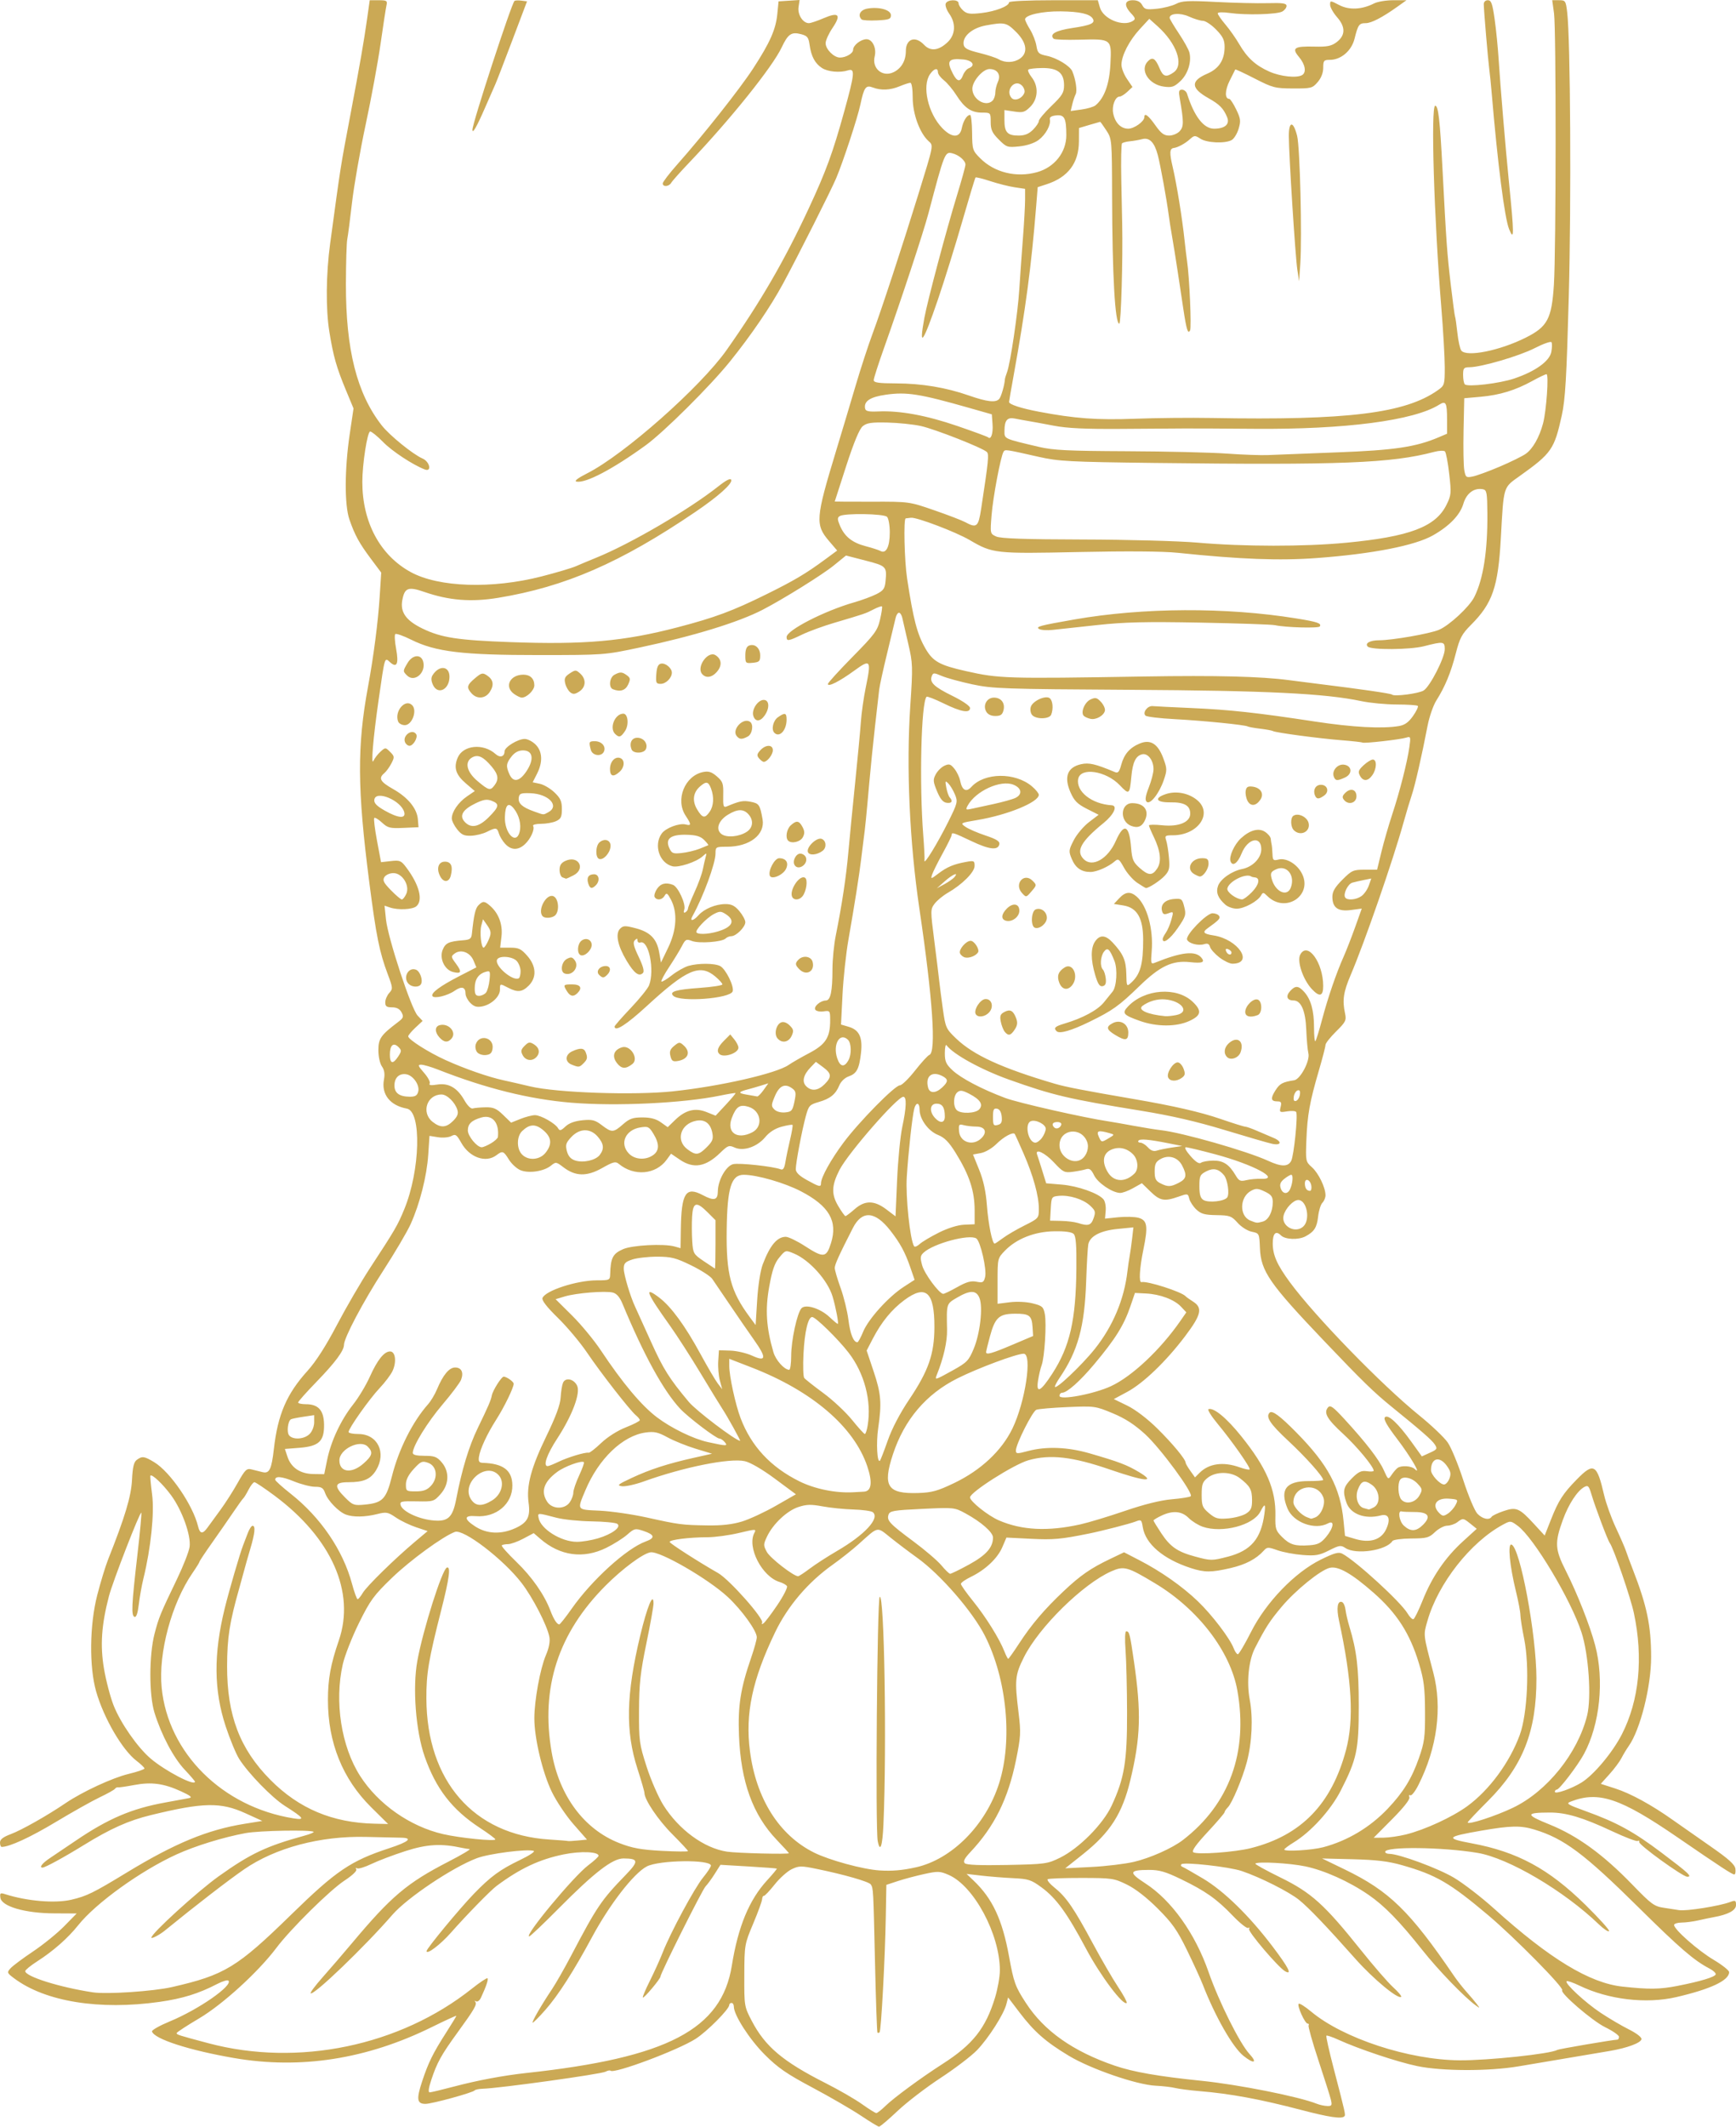 <?xml version="1.0" encoding="UTF-8" standalone="no"?>
<!-- Created with Inkscape (http://www.inkscape.org/) -->

<svg
   width="200.289mm"
   height="245.281mm"
   viewBox="0 0 200.289 245.281"
   version="1.1"
   id="svg1"
   xml:space="preserve"
   xmlns="http://www.w3.org/2000/svg"
   xmlns:svg="http://www.w3.org/2000/svg"><defs
     id="defs1" /><path
     style="fill:#cba955"
     d="m 99.3,243.991 c -1.047,-0.702 -3.547,-2.15 -5.556,-3.219 -2.986,-1.588 -3.992,-2.282 -5.513,-3.804 -1.758,-1.759 -3.564,-4.565 -3.564,-5.536 0,-0.234 -0.119,-0.426 -0.265,-0.426 -0.146,0 -0.265,0.106 -0.265,0.236 0,0.484 -2.559,3.059 -3.879,3.904 -2.054,1.314 -9.429,4.072 -9.827,3.674 -0.067,-0.067 -0.32,-0.017 -0.561,0.112 -0.538,0.288 -12.197,1.909 -14.176,1.971 -0.437,0.014 -0.853,0.098 -0.926,0.188 -0.214,0.264 -4.931,1.556 -5.68,1.556 -0.981,0 -1.063,-0.534 -0.393,-2.57 0.716,-2.177 1.257,-3.277 2.786,-5.662 0.644,-1.005 1.171,-1.871 1.171,-1.924 0,-0.053 -1.28,0.534 -2.844,1.305 -7.502,3.697 -15.134,4.888 -22.82,3.561 -5.175,-0.893 -9.195,-2.195 -9.452,-3.06 -0.046,-0.154 0.89,-0.682 2.079,-1.173 3.305,-1.364 7.292,-4.14 6.74,-4.692 -0.104,-0.104 -0.689,0.07 -1.299,0.388 -2.134,1.108 -3.99,1.684 -6.641,2.061 -6.936,0.986 -13.189,-0.024 -16.777,-2.711 -0.843,-0.631 -0.859,-0.676 -0.415,-1.167 0.254,-0.28 1.422,-1.153 2.597,-1.938 1.174,-0.786 2.786,-2.092 3.581,-2.903 l 1.446,-1.475 -2.637,-0.013 c -3.327,-0.017 -6.023,-0.803 -6.164,-1.797 -0.077,-0.542 -0.01,-0.595 0.529,-0.422 2.534,0.813 5.783,1.086 7.666,0.644 1.775,-0.416 2.516,-0.78 6.375,-3.127 5.561,-3.382 9.312,-4.934 13.591,-5.625 l 2.06,-0.332 -1.956,-0.89 c -2.856,-1.299 -4.865,-1.258 -10.936,0.224 -2.555,0.624 -4.623,1.55 -7.716,3.456 -2.29,1.412 -4.453,2.591 -4.752,2.591 -0.423,0 -0.024,-0.514 0.849,-1.094 0.546,-0.363 1.885,-1.266 2.977,-2.007 3.754,-2.55 6.46,-3.705 10.319,-4.404 1.237,-0.224 2.487,-0.454 2.778,-0.512 0.392,-0.077 0.151,-0.278 -0.926,-0.772 -2.005,-0.921 -3.427,-1.112 -5.437,-0.733 -0.933,0.176 -1.774,0.297 -1.87,0.268 -0.096,-0.028 -0.247,0.048 -0.336,0.17 -0.089,0.122 -0.876,0.56 -1.749,0.975 -0.873,0.415 -3.16,1.699 -5.081,2.853 -2.93,1.76 -5.313,2.859 -6.23,2.872 C 0.089,213.014 0,212.787 0,212.508 c 0,-0.363 0.358,-0.641 1.257,-0.976 1.238,-0.462 4.197,-2.136 6.3,-3.564 1.933,-1.313 5.406,-2.923 7.275,-3.374 1.008,-0.243 1.834,-0.525 1.835,-0.627 0.001,-0.102 -0.41,-0.499 -0.914,-0.884 -1.645,-1.255 -3.78,-4.92 -4.662,-8.003 -0.812,-2.84 -0.757,-7.676 0.127,-11.108 0.385,-1.495 0.947,-3.34 1.25,-4.101 1.954,-4.916 2.665,-7.281 2.761,-9.186 0.075,-1.489 0.213,-2.065 0.555,-2.315 0.624,-0.456 0.862,-0.424 2.016,0.275 1.84,1.114 4.464,4.956 5.052,7.396 0.213,0.883 0.531,0.922 1.096,0.132 0.235,-0.327 0.898,-1.237 1.475,-2.021 0.577,-0.784 1.478,-2.194 2.003,-3.133 0.84,-1.501 1.03,-1.688 1.58,-1.551 0.344,0.086 0.921,0.229 1.282,0.318 0.794,0.196 1.043,-0.312 1.311,-2.676 0.449,-3.962 1.477,-6.351 3.871,-8.993 0.973,-1.074 2.13,-2.878 3.407,-5.312 1.064,-2.027 2.792,-4.996 3.841,-6.597 2.863,-4.371 3.161,-4.881 3.927,-6.747 1.843,-4.484 2.015,-11.288 0.294,-11.602 -1.938,-0.353 -2.959,-1.648 -2.64,-3.346 0.122,-0.65 0.051,-1.112 -0.234,-1.518 -0.233,-0.333 -0.409,-1.138 -0.409,-1.869 0,-1.342 0.28,-1.742 2.264,-3.243 0.628,-0.475 0.68,-0.619 0.409,-1.124 -0.212,-0.397 -0.558,-0.58 -1.095,-0.58 -0.629,0 -0.784,-0.114 -0.784,-0.574 0,-0.316 0.205,-0.801 0.456,-1.079 0.433,-0.479 0.425,-0.587 -0.158,-2.138 -0.972,-2.581 -1.341,-4.417 -2.141,-10.629 -1.39,-10.8 -1.419,-15.704 -0.135,-22.622 0.627,-3.378 1.149,-7.418 1.334,-10.319 l 0.177,-2.778 -1.187,-1.587 c -1.354,-1.812 -1.859,-2.735 -2.484,-4.543 -0.574,-1.662 -0.559,-5.815 0.034,-9.817 l 0.443,-2.983 -0.846,-2.033 c -1.119,-2.687 -1.482,-3.962 -1.944,-6.817 -0.424,-2.626 -0.387,-6.647 0.094,-10.186 1.266,-9.308 1.151,-8.585 2.38,-15.081 1.052,-5.561 1.51,-8.197 1.876,-10.782 l 0.309,-2.183 h 1.033 c 0.935,0 1.02,0.057 0.898,0.595 -0.074,0.327 -0.381,2.322 -0.682,4.432 -0.301,2.11 -1.074,6.302 -1.718,9.314 -0.644,3.013 -1.352,7.061 -1.574,8.996 -0.222,1.935 -0.469,3.836 -0.549,4.224 -0.081,0.388 -0.151,2.71 -0.156,5.159 -0.017,7.591 1.266,12.648 4.139,16.322 0.899,1.149 3.597,3.338 4.701,3.814 0.838,0.361 1.093,1.579 0.265,1.263 -1.374,-0.523 -3.783,-2.108 -4.818,-3.169 -0.649,-0.665 -1.318,-1.21 -1.487,-1.21 -0.323,0 -0.906,3.741 -0.906,5.817 0,4.653 2.048,8.464 5.588,10.399 3.218,1.759 9.372,1.962 15.09,0.498 1.696,-0.434 3.482,-0.965 3.969,-1.179 0.487,-0.214 1.541,-0.655 2.341,-0.98 3.938,-1.596 10.659,-5.521 14.068,-8.216 0.94,-0.743 1.429,-0.988 1.507,-0.756 0.145,0.435 -1.5,1.902 -4.139,3.692 -8.633,5.858 -15.012,8.635 -22.755,9.907 -3.112,0.511 -5.662,0.308 -8.507,-0.676 -1.865,-0.645 -2.281,-0.493 -2.548,0.935 -0.262,1.398 0.421,2.361 2.329,3.286 2.169,1.051 4.051,1.342 10.123,1.563 8.581,0.313 13.116,-0.089 19.315,-1.71 4.295,-1.123 6.333,-1.88 10.186,-3.781 3.249,-1.603 4.6,-2.403 6.821,-4.04 l 1.397,-1.03 -0.93,-1.087 c -1.619,-1.892 -1.564,-2.613 0.8,-10.394 0.663,-2.183 1.68,-5.576 2.259,-7.541 0.58,-1.965 1.461,-4.665 1.959,-6.002 1.002,-2.689 3.42,-10.047 5.245,-15.958 1.832,-5.934 1.79,-5.714 1.207,-6.242 -1.013,-0.917 -1.826,-3.136 -1.826,-4.987 0,-1.017 -0.113,-1.736 -0.273,-1.736 -0.15,0 -0.701,0.179 -1.223,0.397 -1.096,0.458 -2.152,0.506 -3.112,0.141 -0.803,-0.305 -1.006,-0.024 -1.43,1.976 -0.321,1.516 -1.961,6.507 -2.781,8.467 -0.574,1.37 -4.381,8.925 -6.135,12.171 -1.441,2.668 -3.684,5.958 -6.133,8.996 -2.284,2.833 -7.621,8.137 -9.716,9.657 -3.795,2.753 -6.922,4.395 -7.98,4.191 -0.312,-0.06 0.118,-0.393 1.244,-0.965 4.259,-2.162 13.052,-9.938 16.065,-14.206 3.906,-5.535 6.679,-10.317 9.51,-16.404 1.97,-4.235 2.748,-6.362 4.061,-11.105 1.221,-4.409 1.276,-5.018 0.428,-4.748 -0.925,0.295 -2.325,0.165 -3.003,-0.28 -0.794,-0.52 -1.23,-1.335 -1.414,-2.636 -0.129,-0.912 -0.257,-1.07 -1.029,-1.27 -1.074,-0.278 -1.475,0.002 -2.194,1.531 -1.059,2.252 -5.943,8.335 -10.682,13.303 -1.019,1.068 -1.947,2.11 -2.064,2.317 -0.252,0.447 -0.979,0.503 -0.979,0.074 0,-0.165 0.752,-1.148 1.67,-2.183 3.022,-3.405 7.227,-8.721 8.756,-11.068 1.946,-2.987 2.618,-4.502 2.793,-6.292 L 89.826,0.158 91.039,0.079 92.252,0 92.132,0.817 c -0.128,0.871 0.504,1.854 1.192,1.854 0.205,0 0.967,-0.256 1.693,-0.568 1.756,-0.755 2.073,-0.414 1.037,1.116 -0.437,0.645 -0.796,1.435 -0.799,1.757 -0.006,0.698 0.953,1.664 1.65,1.664 0.699,0 1.52,-0.483 1.52,-0.894 0,-0.52 0.89,-1.222 1.549,-1.222 0.684,0 1.179,1.038 0.943,1.978 -0.35,1.394 0.904,2.442 2.182,1.823 0.897,-0.434 1.412,-1.323 1.412,-2.438 0,-1.415 1.092,-1.793 2.096,-0.724 0.744,0.791 1.694,0.684 2.733,-0.308 0.899,-0.859 0.968,-2.161 0.174,-3.276 -0.305,-0.428 -0.487,-0.952 -0.405,-1.165 0.188,-0.489 1.488,-0.517 1.488,-0.032 0,0.196 0.235,0.569 0.522,0.829 0.434,0.392 0.791,0.442 2.098,0.295 1.611,-0.182 3.2,-0.795 3.2,-1.234 0,-0.142 2.153,-0.245 5.121,-0.245 h 5.121 l 0.238,0.829 c 0.383,1.336 2.671,2.276 3.801,1.562 0.331,-0.209 0.3,-0.342 -0.198,-0.873 -0.85,-0.905 -0.771,-1.518 0.196,-1.518 0.53,0 0.882,0.183 1.086,0.563 0.266,0.498 0.464,0.547 1.699,0.419 0.769,-0.079 1.762,-0.332 2.206,-0.562 0.684,-0.354 1.392,-0.388 4.594,-0.221 2.082,0.109 4.768,0.171 5.968,0.139 1.748,-0.047 2.183,0.017 2.183,0.321 0,0.209 -0.227,0.501 -0.504,0.649 -0.623,0.333 -4.176,0.429 -6.045,0.162 -0.807,-0.115 -1.389,-0.097 -1.389,0.044 0,0.133 0.397,0.71 0.882,1.282 0.485,0.572 1.196,1.579 1.579,2.239 0.931,1.603 1.901,2.49 3.492,3.196 1.301,0.577 3.181,0.773 3.79,0.397 0.513,-0.317 0.353,-1.225 -0.368,-2.081 -0.877,-1.043 -0.555,-1.257 1.804,-1.198 1.432,0.035 1.932,-0.063 2.514,-0.495 1.046,-0.778 1.075,-1.758 0.083,-2.888 -0.447,-0.509 -0.812,-1.157 -0.812,-1.441 0,-0.506 0.021,-0.505 1.053,0.033 1.146,0.597 2.622,0.527 4.027,-0.192 0.393,-0.201 1.393,-0.366 2.223,-0.366 h 1.508 l -1.032,0.737 c -1.748,1.249 -3.018,1.908 -3.677,1.908 -0.752,0 -0.88,0.179 -1.281,1.79 -0.349,1.404 -1.566,2.443 -2.86,2.443 -0.684,0 -0.755,0.086 -0.755,0.911 0,0.582 -0.231,1.179 -0.639,1.654 -0.607,0.705 -0.751,0.742 -2.844,0.734 -2.068,-0.008 -2.342,-0.079 -4.415,-1.141 -1.216,-0.623 -2.228,-1.095 -2.249,-1.05 -0.021,0.046 -0.311,0.626 -0.645,1.29 -0.557,1.11 -0.581,2.1 -0.051,2.1 0.117,0 0.477,0.546 0.8,1.214 0.517,1.068 0.55,1.338 0.279,2.245 -0.17,0.567 -0.535,1.152 -0.811,1.3 -0.776,0.416 -2.859,0.32 -3.599,-0.165 -0.623,-0.408 -0.697,-0.403 -1.247,0.093 -0.528,0.475 -1.353,0.919 -1.82,0.979 -0.485,0.063 -0.513,0.547 -0.126,2.193 0.46,1.957 1.099,5.896 1.364,8.413 0.092,0.873 0.225,1.968 0.294,2.433 0.273,1.822 0.528,7.642 0.35,7.995 -0.246,0.489 -0.415,-0.046 -0.783,-2.49 -0.154,-1.019 -0.45,-2.983 -0.658,-4.366 -0.208,-1.382 -0.495,-3.168 -0.637,-3.969 -0.142,-0.8 -0.32,-1.931 -0.395,-2.514 -0.226,-1.746 -0.955,-5.748 -1.253,-6.879 -0.388,-1.473 -0.964,-2.059 -1.806,-1.837 -0.37,0.098 -1.006,0.209 -1.413,0.248 -0.407,0.039 -0.816,0.147 -0.908,0.239 -0.092,0.092 -0.131,1.982 -0.086,4.198 0.045,2.217 0.092,4.507 0.104,5.089 0.085,4.122 -0.13,11.509 -0.334,11.509 -0.492,0 -0.805,-5.535 -0.83,-14.684 -0.018,-6.555 -0.024,-6.624 -0.666,-7.607 -0.356,-0.546 -0.675,-0.99 -0.71,-0.988 -0.034,0.002 -0.598,0.164 -1.253,0.36 l -1.191,0.356 -0.008,1.558 c -0.013,2.473 -1.251,4.117 -3.706,4.92 l -1.049,0.343 -0.181,2.248 c -0.554,6.879 -1.218,11.861 -2.592,19.446 -0.29,1.601 -0.529,2.985 -0.531,3.077 -0.006,0.282 1.361,0.73 3.436,1.125 4.143,0.789 6.739,0.979 11.113,0.811 2.401,-0.092 6.39,-0.131 8.864,-0.086 15.663,0.284 22.311,-0.537 26.075,-3.217 0.751,-0.534 0.78,-0.635 0.78,-2.629 0,-1.14 -0.18,-4.258 -0.399,-6.927 -0.837,-10.168 -1.232,-23.242 -0.702,-23.242 0.358,0 0.543,1.603 0.838,7.276 0.451,8.645 0.526,9.696 0.956,13.361 0.231,1.965 0.455,3.631 0.498,3.704 0.043,0.073 0.162,0.906 0.264,1.852 0.102,0.946 0.307,1.869 0.456,2.051 0.629,0.768 4.432,0.003 7.426,-1.493 2.517,-1.258 3.003,-2.171 3.255,-6.113 0.253,-3.961 0.266,-29.467 0.015,-31.287 l -0.209,-1.521 h 0.779 c 0.742,0 0.787,0.066 0.947,1.389 0.376,3.118 0.482,21.837 0.186,32.742 -0.256,9.433 -0.402,11.915 -0.808,13.758 -0.861,3.906 -1.178,4.364 -4.836,6.974 -1.956,1.396 -1.857,1.073 -2.196,7.181 -0.313,5.642 -0.959,7.516 -3.45,10.008 -1.044,1.044 -1.291,1.508 -1.744,3.275 -0.571,2.23 -1.238,3.843 -2.251,5.448 -0.355,0.563 -0.81,1.877 -1.01,2.92 -0.648,3.38 -1.452,6.899 -1.823,7.982 -0.199,0.582 -0.628,2.011 -0.952,3.175 -1.222,4.39 -4.493,13.825 -6.09,17.564 -0.847,1.982 -0.983,2.915 -0.651,4.462 0.166,0.776 0.066,0.976 -1.037,2.063 -0.671,0.662 -1.221,1.359 -1.221,1.548 0,0.19 -0.345,1.524 -0.767,2.964 -1.053,3.596 -1.328,5.122 -1.439,8.01 -0.094,2.433 -0.082,2.493 0.641,3.137 0.759,0.676 1.565,2.341 1.565,3.232 0,0.278 -0.16,0.665 -0.356,0.861 -0.196,0.196 -0.418,0.912 -0.495,1.591 -0.143,1.265 -0.448,1.745 -1.453,2.283 -0.816,0.437 -2.349,0.379 -2.835,-0.107 -0.591,-0.591 -0.947,-0.242 -0.947,0.926 0,1.337 0.499,2.468 1.971,4.468 2.917,3.963 10.569,11.835 14.962,15.392 1.388,1.124 2.852,2.518 3.254,3.097 0.402,0.579 1.207,2.527 1.79,4.329 0.583,1.801 1.315,3.546 1.626,3.878 0.579,0.616 1.384,0.793 1.649,0.363 0.082,-0.132 0.697,-0.427 1.367,-0.655 1.483,-0.505 1.832,-0.357 3.537,1.497 l 1.217,1.323 0.718,-1.822 c 0.874,-2.218 1.394,-3.026 2.999,-4.661 1.947,-1.983 2.308,-1.776 3.138,1.804 0.221,0.953 0.83,2.647 1.354,3.765 0.523,1.118 1.05,2.33 1.17,2.694 0.12,0.364 0.473,1.316 0.785,2.117 1.634,4.201 2.114,6.494 2.118,10.103 0.003,3.405 -1.248,8.381 -2.581,10.27 -0.257,0.364 -0.637,0.994 -0.845,1.401 -0.208,0.407 -0.829,1.24 -1.381,1.852 l -1.002,1.112 1.649,0.53 c 1.799,0.579 4.2,1.89 6.676,3.647 0.873,0.62 2.832,1.99 4.353,3.046 2.074,1.44 2.788,2.083 2.853,2.574 0.048,0.36 -0.008,0.654 -0.126,0.654 -0.252,0 -1.541,-0.843 -6.551,-4.281 -6.6,-4.529 -9.094,-5.366 -12.303,-4.13 -0.601,0.231 -0.442,0.334 1.72,1.115 3.579,1.292 5.518,2.356 8.793,4.825 3.095,2.333 3.522,2.735 2.912,2.735 -0.524,0 -5.633,-3.693 -5.546,-4.009 0.04,-0.145 -0.035,-0.197 -0.167,-0.116 -0.132,0.082 -1.474,-0.431 -2.983,-1.139 -3.329,-1.562 -5.279,-2.146 -7.15,-2.141 -2.85,0.007 -2.857,0.242 -0.041,1.378 3.205,1.294 6.171,3.445 9.531,6.914 2.245,2.318 2.538,2.531 3.704,2.701 0.697,0.101 1.46,0.219 1.697,0.261 0.804,0.144 4.693,-0.472 5.913,-0.936 0.593,-0.226 0.668,-0.187 0.668,0.348 0,0.615 -0.894,1.101 -2.582,1.403 -0.399,0.071 -1.202,0.239 -1.784,0.372 -0.582,0.134 -1.445,0.246 -1.918,0.249 -0.473,0.004 -0.86,0.129 -0.86,0.279 0,0.515 2.76,2.946 4.554,4.012 0.988,0.587 1.796,1.227 1.796,1.423 0,0.958 -2.109,1.956 -6.085,2.88 -3.485,0.809 -7.827,0.297 -11.178,-1.319 -0.742,-0.358 -1.412,-0.588 -1.489,-0.511 -0.243,0.243 2.147,2.458 3.936,3.647 0.946,0.629 2.408,1.489 3.249,1.911 0.9,0.451 1.499,0.917 1.455,1.13 -0.088,0.433 -1.636,1.007 -3.646,1.353 -1.8,0.31 -7.225,1.225 -10.583,1.785 -3.436,0.573 -8.789,0.556 -11.642,-0.037 -2.279,-0.474 -6.746,-1.965 -9.088,-3.035 -0.705,-0.322 -1.333,-0.535 -1.396,-0.472 -0.062,0.062 0.318,1.767 0.846,3.789 1.356,5.197 1.39,5.352 1.228,5.514 -0.319,0.319 -1.762,0.105 -4.999,-0.744 -4.707,-1.234 -8.164,-1.872 -11.727,-2.166 -1.091,-0.09 -2.342,-0.251 -2.778,-0.359 -0.437,-0.108 -1.449,-0.226 -2.249,-0.263 -2.194,-0.102 -7.489,-1.924 -10.031,-3.452 -2.671,-1.605 -4,-2.773 -5.699,-5.008 l -1.31,-1.723 -0.203,0.783 c -0.303,1.17 -2.049,3.905 -3.375,5.289 -0.644,0.672 -2.541,2.119 -4.216,3.215 -1.675,1.097 -3.91,2.812 -4.967,3.813 -1.057,1 -2.017,1.813 -2.134,1.806 -0.117,-0.007 -1.069,-0.588 -2.116,-1.29 z m 2.863,-1.111 c 0.948,-0.926 4.146,-3.278 6.567,-4.828 3.508,-2.246 4.987,-4.113 6.074,-7.669 0.305,-0.998 0.555,-2.409 0.555,-3.137 0,-4.157 -2.991,-9.735 -5.901,-11.004 -1.01,-0.44 -1.244,-0.449 -2.825,-0.104 -0.948,0.207 -2.32,0.572 -3.047,0.812 l -1.323,0.436 -0.066,3.701 c -0.086,4.814 -0.533,13.12 -0.717,13.304 -0.079,0.079 -0.189,0.094 -0.245,0.033 -0.056,-0.061 -0.183,-3.694 -0.282,-8.075 -0.194,-8.518 -0.195,-8.548 -0.481,-9.005 -0.201,-0.321 -3.048,-1.14 -6.252,-1.798 -1.786,-0.367 -2.037,-0.364 -2.873,0.032 -0.503,0.239 -1.396,1.04 -1.983,1.78 -0.587,0.74 -1.145,1.324 -1.238,1.298 -0.093,-0.026 -0.184,0.153 -0.201,0.397 -0.017,0.244 -0.482,1.516 -1.034,2.825 -0.989,2.35 -1.002,2.428 -1.016,5.953 -0.013,3.526 -0.002,3.593 0.846,5.221 1.555,2.984 3.586,4.698 8.529,7.201 1.528,0.773 3.423,1.867 4.21,2.43 0.788,0.563 1.528,1.024 1.645,1.024 0.117,0 0.593,-0.372 1.058,-0.826 z m 51.394,-0.695 c -0.097,-0.4 -0.746,-2.449 -1.442,-4.553 -0.696,-2.104 -1.207,-3.92 -1.136,-4.035 0.071,-0.115 0.021,-0.209 -0.111,-0.209 -0.311,0 -1.248,-2.071 -1.034,-2.285 0.09,-0.09 0.733,0.314 1.43,0.896 3.695,3.089 11.259,5.575 17.112,5.623 3.286,0.027 10.552,-0.744 11.287,-1.198 0.171,-0.106 6.484,-1.183 6.934,-1.183 0.109,-3e-5 0.195,-0.149 0.191,-0.331 -0.004,-0.182 -0.724,-0.681 -1.6,-1.109 -1.478,-0.722 -5.247,-3.965 -4.951,-4.261 0.256,-0.256 -5.505,-6.097 -8.523,-8.64 -4.44,-3.743 -6.02,-4.661 -9.945,-5.78 -1.584,-0.452 -2.963,-0.619 -5.665,-0.687 l -3.572,-0.09 2.646,1.282 c 5.108,2.475 7.483,4.79 12.568,12.251 0.364,0.534 1.019,1.37 1.455,1.857 0.437,0.487 0.972,1.122 1.191,1.41 0.376,0.497 0.369,0.505 -0.132,0.143 -1.3,-0.936 -4.321,-4.064 -6.146,-6.366 -2.662,-3.357 -4.387,-5.124 -6.238,-6.395 -2.234,-1.533 -5.084,-2.813 -7.286,-3.272 -1.813,-0.378 -5.494,-0.58 -5.758,-0.316 -0.066,0.066 1.244,0.789 2.912,1.607 3.554,1.742 5.066,3.107 9.281,8.38 1.452,1.817 3.119,3.738 3.704,4.269 0.585,0.531 1.003,1.029 0.928,1.106 -0.325,0.336 -3.22,-2.061 -5.249,-4.346 -3.384,-3.811 -5.36,-5.878 -6.52,-6.824 -1.14,-0.929 -4.482,-2.614 -6.617,-3.335 -1.448,-0.49 -6.698,-1.075 -6.972,-0.777 -0.094,0.102 -0.044,0.232 0.112,0.288 0.156,0.056 1.219,0.659 2.363,1.34 2.437,1.45 5.347,4.288 8.043,7.844 1.855,2.446 2.311,3.345 1.454,2.866 -0.78,-0.436 -4.334,-4.611 -4.162,-4.889 0.093,-0.151 0.049,-0.2 -0.098,-0.109 -0.147,0.091 -0.955,-0.551 -1.795,-1.426 -1.859,-1.935 -3.14,-2.837 -5.993,-4.216 -1.751,-0.847 -2.476,-1.056 -3.654,-1.052 -2.313,0.006 -2.388,0.285 -0.418,1.559 3.014,1.949 5.739,5.769 7.285,10.211 1.191,3.421 3.586,8.222 4.719,9.456 0.963,1.05 0.517,1.189 -0.695,0.215 -1.239,-0.995 -3.251,-4.52 -4.691,-8.216 -0.255,-0.655 -1.073,-2.441 -1.818,-3.968 -1.125,-2.308 -1.694,-3.118 -3.366,-4.791 -1.275,-1.276 -2.582,-2.292 -3.567,-2.773 -1.482,-0.725 -1.725,-0.761 -5.222,-0.766 -2.018,-0.003 -3.778,0.062 -3.912,0.145 -0.134,0.083 0.23,0.532 0.809,0.997 1.336,1.073 2.215,2.358 4.404,6.433 0.965,1.797 2.268,4.041 2.895,4.986 0.627,0.945 1.078,1.779 1.003,1.852 -0.389,0.38 -3.034,-3.136 -4.669,-6.207 -2.211,-4.154 -3.452,-5.865 -5.165,-7.122 -1.184,-0.869 -1.511,-0.975 -3.259,-1.058 -1.069,-0.051 -2.717,-0.182 -3.663,-0.291 l -1.72,-0.199 0.799,0.759 c 2.195,2.084 3.33,4.513 4.108,8.795 0.541,2.978 0.708,3.437 1.935,5.325 2.101,3.234 5.427,5.582 10.246,7.234 2.131,0.731 5.07,1.243 10.031,1.749 4.256,0.434 11.239,1.825 13.286,2.647 0.332,0.133 0.874,0.25 1.205,0.259 0.524,0.015 0.578,-0.076 0.424,-0.711 z M 52.388,240.648 c 2.662,-0.707 5.715,-1.279 8.334,-1.562 16.279,-1.76 22.527,-5.022 23.711,-12.379 0.728,-4.519 1.997,-7.584 4.08,-9.853 0.648,-0.706 1.149,-1.31 1.113,-1.342 -0.036,-0.032 -1.514,-0.143 -3.285,-0.248 l -3.22,-0.19 -0.659,1.044 c -0.362,0.574 -0.838,1.223 -1.056,1.441 -0.374,0.374 -5.206,10.032 -5.206,10.405 0,0.263 -1.912,2.54 -2.032,2.42 -0.058,-0.058 0.307,-0.925 0.81,-1.927 0.503,-1.002 1.17,-2.476 1.483,-3.275 0.897,-2.294 3.665,-7.43 4.657,-8.641 0.497,-0.607 0.903,-1.224 0.903,-1.373 0,-0.727 -5.981,-0.65 -7.4,0.096 -1.51,0.793 -4.274,4.359 -6.317,8.15 -2.13,3.951 -3.893,6.701 -5.381,8.391 -0.758,0.861 -1.42,1.524 -1.471,1.473 -0.104,-0.104 1.032,-2.067 2.236,-3.861 0.439,-0.655 1.425,-2.381 2.19,-3.836 2.998,-5.702 3.484,-6.422 6.292,-9.321 1.554,-1.604 1.517,-1.912 -0.229,-1.92 -1.271,-0.005 -3.368,1.612 -7.51,5.792 -1.744,1.76 -3.262,3.2 -3.373,3.2 -0.637,0 5.126,-6.942 6.813,-8.206 0.652,-0.489 1.186,-0.98 1.186,-1.092 0,-0.48 -2.076,-0.562 -4.034,-0.159 -2.803,0.576 -5.015,1.616 -7.734,3.636 -0.691,0.513 -3.514,3.404 -5.257,5.384 -1.218,1.383 -2.818,2.591 -2.818,2.128 0,-0.292 3.801,-4.89 5.458,-6.604 1.944,-2.01 3.025,-2.799 5.378,-3.927 1.025,-0.491 1.714,-0.95 1.532,-1.019 -0.694,-0.265 -5.158,0.305 -6.567,0.838 -2.819,1.066 -8.043,4.566 -9.745,6.528 -3.196,3.684 -9.115,9.367 -9.429,9.053 -0.076,-0.076 0.55,-0.913 1.391,-1.859 0.841,-0.946 2.363,-2.715 3.382,-3.93 4.526,-5.398 6.337,-6.928 11.108,-9.386 1.537,-0.791 2.643,-1.448 2.457,-1.459 -0.185,-0.011 -0.575,-0.072 -0.866,-0.136 -2.397,-0.525 -4.053,-0.431 -6.541,0.37 -1.388,0.447 -3.15,1.115 -3.915,1.483 -0.765,0.369 -1.512,0.596 -1.66,0.504 -0.148,-0.092 -0.19,-0.037 -0.091,0.121 0.103,0.167 -0.462,0.705 -1.348,1.284 -1.686,1.1 -6.224,5.581 -7.876,7.778 -2.089,2.777 -6.198,6.523 -8.919,8.131 -1.413,0.835 -2.574,1.594 -2.58,1.686 -0.011,0.186 0.131,0.232 3.657,1.171 10.341,2.754 22.083,0.323 30.409,-6.296 0.916,-0.728 1.724,-1.265 1.796,-1.194 0.123,0.123 -0.148,0.928 -0.756,2.24 -0.149,0.322 -0.402,0.512 -0.562,0.421 -0.16,-0.091 -0.206,-0.071 -0.102,0.044 0.253,0.28 -0.069,0.84 -2.033,3.542 -1.882,2.589 -2.376,3.481 -3.041,5.497 -0.31,0.938 -0.368,1.417 -0.173,1.414 0.162,-0.003 1.426,-0.305 2.809,-0.672 z m -32.529,-11.476 c 6.067,-1.388 7.496,-2.257 13.744,-8.359 5.173,-5.053 6.864,-6.197 11.311,-7.655 2.287,-0.75 2.773,-1.195 1.323,-1.211 -0.473,-0.005 -2.279,-0.045 -4.013,-0.089 -5.259,-0.132 -10.451,1.251 -14.076,3.751 -1.838,1.268 -5.556,4.139 -9.141,7.059 -0.604,0.492 -1.542,0.981 -1.542,0.804 0,-0.48 5.353,-5.353 7.774,-7.078 3.673,-2.617 5.489,-3.475 9.912,-4.688 0.633,-0.173 1.098,-0.368 1.034,-0.432 -0.257,-0.257 -6.26,-0.148 -7.835,0.142 -2.58,0.475 -5.821,1.475 -7.994,2.466 -4.116,1.877 -9.302,5.61 -11.327,8.153 -1.189,1.494 -2.873,2.977 -4.733,4.171 -0.761,0.488 -1.383,0.996 -1.383,1.128 0,0.623 3.989,1.874 7.805,2.449 1.613,0.243 6.977,-0.115 9.143,-0.611 z M 193.543,229.038 c 2.658,-0.517 4.356,-1.033 4.406,-1.338 0.024,-0.146 -0.303,-0.445 -0.726,-0.665 -1.77,-0.922 -3.412,-2.336 -8.145,-7.015 -6.318,-6.246 -8.625,-7.972 -12.045,-9.01 -1.594,-0.484 -2.749,-0.46 -6.139,0.128 -4.041,0.7 -4.18,0.884 -1.1,1.458 5.276,0.982 8.882,2.933 13.129,7.104 1.594,1.566 2.818,2.927 2.72,3.026 -0.098,0.098 -0.623,-0.249 -1.166,-0.773 -4.028,-3.882 -10.442,-7.66 -14.014,-8.255 -4.066,-0.677 -10.653,-0.75 -10.653,-0.118 0,0.127 0.213,0.23 0.474,0.23 1.119,0 5.639,1.667 7.464,2.753 1.091,0.649 3.175,2.255 4.63,3.567 6.415,5.786 11.024,8.584 14.817,8.993 3.096,0.334 4.284,0.318 6.35,-0.084 z m -87.842,-13.679 c 4.145,-0.937 8.045,-4.881 9.568,-9.677 1.576,-4.96 0.9,-12.009 -1.633,-17.014 -1.413,-2.793 -5.13,-7.077 -7.804,-8.993 -0.911,-0.653 -2.3,-1.704 -3.088,-2.335 -1.611,-1.291 -1.347,-1.345 -3.672,0.742 -0.735,0.66 -2.087,1.732 -3.006,2.383 -2.834,2.009 -5.18,4.763 -6.641,7.796 -2.631,5.462 -3.461,9.381 -2.901,13.699 0.713,5.497 3.367,9.697 7.397,11.706 1.754,0.874 5.627,1.931 7.545,2.057 1.442,0.095 2.663,-0.01 4.233,-0.365 z m -4.436,-3.032 c -0.281,-1.472 -0.067,-27.856 0.229,-28.151 0.534,-0.534 0.825,17.173 0.431,26.26 -0.108,2.499 -0.39,3.305 -0.66,1.891 z m 29.555,2.409 c 1.9,-0.448 4.426,-1.574 5.659,-2.523 5.357,-4.125 7.546,-10.138 6.279,-17.246 -0.805,-4.513 -4.528,-9.368 -9.458,-12.335 -3.241,-1.95 -3.618,-2.054 -5.098,-1.399 -3.256,1.44 -8.334,6.434 -10.068,9.9 -1.028,2.055 -1.083,2.622 -0.617,6.415 0.28,2.279 0.254,2.749 -0.302,5.475 -0.91,4.457 -2.498,7.652 -5.262,10.588 -0.68,0.723 -0.855,1.071 -0.642,1.283 0.198,0.198 1.774,0.262 4.882,0.199 4.408,-0.089 4.651,-0.122 6.111,-0.839 2.189,-1.075 4.954,-3.864 5.949,-6 1.467,-3.152 1.793,-5.111 1.78,-10.716 -0.006,-2.765 -0.085,-6.009 -0.175,-7.21 -0.099,-1.309 -0.064,-2.183 0.085,-2.183 0.351,0 0.426,0.296 0.89,3.508 0.852,5.893 0.764,8.725 -0.423,13.667 -0.923,3.845 -2.322,6.03 -5.458,8.525 l -2.052,1.633 3.043,-0.155 c 1.673,-0.085 3.869,-0.35 4.878,-0.588 z m -39.803,-1 c 0,-0.04 -0.625,-0.726 -1.389,-1.523 -2.775,-2.897 -4.161,-6.72 -4.368,-12.054 -0.134,-3.455 0.169,-5.39 1.409,-8.991 0.355,-1.03 0.645,-2.081 0.645,-2.336 0,-0.741 -1.722,-3.134 -3.339,-4.639 -2.253,-2.097 -7.843,-5.329 -8.925,-5.159 -0.874,0.137 -3.22,1.874 -5.17,3.828 -5.482,5.493 -7.522,11.774 -6.237,19.206 0.874,5.056 3.751,8.923 7.818,10.505 1.494,0.581 2.492,0.763 4.896,0.892 1.661,0.089 3.02,0.101 3.02,0.027 0,-0.074 -0.82,-0.955 -1.821,-1.959 -1.628,-1.63 -3.206,-3.97 -3.206,-4.754 0,-0.159 -0.362,-1.41 -0.804,-2.78 -1.402,-4.344 -1.313,-8.554 0.324,-15.382 0.795,-3.314 1.511,-5.05 1.53,-3.705 0.005,0.331 -0.367,2.415 -0.825,4.63 -0.694,3.353 -0.836,4.649 -0.85,7.732 -0.015,3.505 0.032,3.854 0.876,6.482 0.491,1.528 1.361,3.522 1.932,4.432 1.785,2.84 4.693,4.968 7.341,5.37 1.157,0.176 7.144,0.325 7.144,0.178 z m 53.317,-0.589 c 5.797,-1.468 9.301,-5.082 10.96,-11.305 0.936,-3.509 0.692,-8.003 -0.809,-14.942 -0.314,-1.451 -0.177,-2.308 0.343,-2.135 0.171,0.057 0.354,0.454 0.406,0.882 0.053,0.428 0.258,1.314 0.457,1.969 0.841,2.775 1.075,4.758 1.075,9.128 0,5.095 -0.222,6.137 -2.079,9.771 -1.146,2.242 -3.433,4.762 -5.42,5.972 -0.597,0.364 -1.09,0.735 -1.093,0.825 -0.012,0.267 3.2,0.077 4.491,-0.265 2.806,-0.744 5.387,-2.284 7.437,-4.438 1.786,-1.877 2.773,-3.472 3.595,-5.815 0.654,-1.862 0.729,-2.43 0.714,-5.389 -0.015,-2.789 -0.127,-3.668 -0.718,-5.612 -1.04,-3.42 -2.529,-5.731 -5.207,-8.087 -2.542,-2.235 -4.109,-3.125 -5.078,-2.881 -1.087,0.273 -3.945,2.592 -5.546,4.499 -1.372,1.635 -1.838,2.357 -3.07,4.753 -0.734,1.428 -0.987,3.923 -0.603,5.958 0.395,2.095 0.263,4.927 -0.337,7.191 -0.489,1.848 -1.695,4.725 -2.187,5.217 -0.208,0.208 -0.377,0.461 -0.377,0.563 0,0.102 -0.883,1.134 -1.963,2.294 -1.337,1.436 -1.864,2.177 -1.654,2.324 0.443,0.309 4.792,-0.002 6.663,-0.476 z m -78.156,-2.739 c -0.851,-0.967 -1.981,-2.652 -2.51,-3.743 -1.075,-2.215 -2.019,-6.178 -2.019,-8.479 0,-2.073 0.673,-5.747 1.336,-7.295 0.356,-0.83 0.497,-1.571 0.399,-2.093 -0.247,-1.316 -1.907,-4.541 -3.207,-6.23 -2.109,-2.74 -6.704,-6.256 -7.695,-5.887 -1.381,0.514 -5.148,3.26 -7.243,5.28 -2.121,2.045 -2.52,2.59 -3.823,5.226 -0.8,1.618 -1.641,3.758 -1.867,4.754 -0.982,4.312 -0.178,9.492 2.002,12.889 2.089,3.255 5.749,5.82 9.565,6.703 1.932,0.447 6.035,0.86 6.035,0.608 0,-0.087 -0.804,-0.684 -1.786,-1.328 -3.213,-2.106 -5.073,-4.512 -6.377,-8.247 -1.023,-2.932 -1.403,-7.909 -0.839,-11.01 0.654,-3.598 2.872,-10.592 3.414,-10.767 0.462,-0.149 0.273,1.261 -0.659,4.92 -1.461,5.732 -1.723,7.295 -1.711,10.188 0.041,9.507 5.446,15.708 14.175,16.26 1.164,0.074 2.14,0.152 2.169,0.175 0.029,0.022 0.533,-0.005 1.12,-0.061 l 1.068,-0.102 z m 96.012,1.171 c 2.193,-0.54 5.359,-1.999 7.102,-3.271 2.536,-1.852 4.879,-5.031 6.047,-8.206 0.891,-2.422 1.145,-7.946 0.51,-11.082 -0.236,-1.166 -0.431,-2.405 -0.433,-2.754 -0.002,-0.349 -0.231,-1.563 -0.509,-2.697 -0.734,-2.991 -0.982,-5.58 -0.519,-5.426 0.995,0.332 2.868,10.377 2.876,15.425 0.01,6.12 -1.564,10.11 -5.57,14.119 -1.298,1.299 -2.36,2.423 -2.36,2.497 0,0.315 3.212,-0.726 5.23,-1.695 3.936,-1.89 7.469,-6.286 8.549,-10.639 0.513,-2.067 0.178,-7.025 -0.646,-9.574 -1.21,-3.743 -5.51,-10.93 -7.356,-12.294 -0.818,-0.605 -0.844,-0.607 -1.713,-0.139 -3.734,2.011 -7.479,6.783 -8.709,11.095 -0.482,1.689 -0.507,1.466 0.676,5.968 1.063,4.045 0.444,8.697 -1.726,12.98 -0.37,0.73 -0.786,1.257 -0.925,1.171 -0.139,-0.086 -0.187,0.015 -0.107,0.223 0.091,0.236 -0.659,1.189 -1.988,2.527 l -2.134,2.148 1.125,-0.009 c 0.619,-0.005 1.78,-0.171 2.581,-0.368 z M 42.816,208.428 c -3.292,-3.26 -4.981,-7.449 -4.981,-12.35 0,-2.43 0.309,-4.124 1.256,-6.875 1.923,-5.589 -0.845,-11.816 -7.43,-16.714 -1.14,-0.848 -2.179,-1.542 -2.308,-1.542 -0.129,0 -0.433,0.387 -0.675,0.86 -0.242,0.473 -0.514,0.919 -0.603,0.992 -0.089,0.073 -0.605,0.787 -1.145,1.587 -0.541,0.8 -1.642,2.387 -2.447,3.525 -0.805,1.138 -1.463,2.129 -1.463,2.201 0,0.072 -0.365,0.662 -0.812,1.311 -2.411,3.504 -3.945,9.197 -3.558,13.203 0.729,7.547 7.011,13.782 15.203,15.09 1.402,0.224 1.228,-0.031 -0.981,-1.433 -1.487,-0.944 -4.204,-3.734 -5.276,-5.418 -0.358,-0.562 -1.056,-2.245 -1.551,-3.74 -1.379,-4.164 -1.415,-8.351 -0.118,-13.627 0.507,-2.06 1.759,-6.354 2.123,-7.276 0.115,-0.291 0.354,-0.916 0.532,-1.389 0.178,-0.473 0.428,-0.86 0.556,-0.86 0.362,0 0.277,0.853 -0.267,2.684 -0.275,0.925 -0.576,1.979 -0.668,2.343 -0.092,0.364 -0.354,1.316 -0.582,2.117 -1.139,4.009 -1.412,5.747 -1.419,9.049 -0.011,5.663 1.468,9.55 4.988,13.102 3.299,3.328 7.167,4.957 12.036,5.066 l 1.552,0.035 z m 139.645,-2.84 c 1.421,-0.878 3.595,-3.475 4.667,-5.575 1.993,-3.905 2.478,-8.803 1.381,-13.967 -0.387,-1.821 -2.336,-7.483 -2.784,-8.088 -0.244,-0.329 -1.67,-4.112 -2.115,-5.611 -0.284,-0.955 -0.398,-1.077 -0.81,-0.856 -0.818,0.438 -1.829,1.985 -2.492,3.813 -0.954,2.63 -0.911,3.376 0.34,5.849 1.328,2.626 2.773,6.287 3.384,8.579 1.079,4.043 0.556,9.155 -1.286,12.564 -0.725,1.342 -2.834,4.105 -3.133,4.105 -0.124,0 -0.226,0.114 -0.226,0.253 0,0.318 1.902,-0.342 3.074,-1.066 z M 22.49,205.482 c 0,-0.069 -0.536,-0.694 -1.191,-1.389 -1.28,-1.358 -2.678,-3.997 -3.474,-6.556 -0.64,-2.059 -0.635,-6.656 0.01,-9.128 0.491,-1.88 0.651,-2.269 2.599,-6.317 0.727,-1.51 1.376,-3.177 1.443,-3.704 0.167,-1.321 -0.866,-4.198 -2.124,-5.918 -0.936,-1.279 -2.221,-2.498 -2.401,-2.277 -0.041,0.051 0.047,1.024 0.196,2.163 0.28,2.14 -0.137,6.189 -1.001,9.704 -0.197,0.8 -0.438,2.147 -0.535,2.992 -0.116,1.001 -0.286,1.498 -0.488,1.427 -0.399,-0.141 -0.345,-1.305 0.332,-7.176 0.3,-2.608 0.502,-4.786 0.448,-4.84 -0.153,-0.153 -3.301,7.96 -3.735,9.627 -0.866,3.327 -1.026,5.675 -0.57,8.374 0.235,1.39 0.742,3.313 1.126,4.273 0.808,2.018 2.744,4.789 4.241,6.071 1.666,1.426 5.125,3.233 5.125,2.676 z m 95.1,-15.949 c 1.41,-2.166 2.911,-3.929 5.118,-6.011 1.933,-1.824 3.121,-2.647 5.359,-3.717 l 1.619,-0.774 1.765,0.912 c 2.493,1.288 4.951,3.013 6.749,4.736 1.627,1.559 3.7,4.278 4.137,5.428 0.143,0.375 0.358,0.682 0.479,0.682 0.121,0 0.807,-1.161 1.525,-2.58 1.731,-3.422 5.047,-6.859 8.038,-8.33 1.585,-0.779 2.066,-0.912 2.492,-0.684 1.602,0.857 6.743,5.566 7.532,6.899 0.238,0.402 0.537,0.695 0.666,0.652 0.129,-0.043 0.612,-1.026 1.074,-2.185 1.072,-2.69 2.604,-4.932 4.63,-6.779 l 1.603,-1.46 -0.711,-0.572 c -0.844,-0.679 -0.878,-0.683 -1.538,-0.184 -0.282,0.214 -0.805,0.392 -1.161,0.397 -0.356,0.005 -0.989,0.336 -1.407,0.736 -0.687,0.658 -0.949,0.729 -2.744,0.74 -1.096,0.007 -2.065,0.139 -2.165,0.294 -0.701,1.089 -4.216,1.611 -5.423,0.805 -0.524,-0.35 -0.704,-0.324 -1.89,0.275 -1.122,0.567 -1.56,0.643 -3.043,0.529 -0.953,-0.073 -2.26,-0.319 -2.904,-0.546 -1.088,-0.384 -1.202,-0.381 -1.587,0.047 -0.865,0.96 -2.095,1.606 -3.822,2.006 -2.235,0.518 -2.999,0.519 -4.588,0.003 -3.172,-1.029 -5.231,-2.777 -5.544,-4.707 -0.143,-0.882 -0.187,-0.917 -0.847,-0.657 -0.629,0.247 -3.825,1.071 -5.372,1.384 -3.222,0.653 -4.083,0.731 -6.653,0.604 l -2.862,-0.142 -0.477,1.113 c -0.55,1.284 -1.949,2.605 -3.617,3.415 -0.639,0.31 -1.161,0.676 -1.161,0.813 0,0.137 0.635,1.036 1.412,1.998 1.477,1.83 3.03,4.321 3.606,5.784 0.186,0.473 0.386,0.86 0.444,0.86 0.058,0 0.629,-0.804 1.268,-1.786 z m -51.635,-3.992 c 2.327,-3.315 6.343,-6.963 8.541,-7.757 1.129,-0.408 1.049,-0.781 -0.262,-1.218 -0.948,-0.316 -1.045,-0.294 -1.869,0.429 -0.478,0.419 -1.566,1.105 -2.419,1.524 -2.646,1.299 -5.326,0.933 -7.606,-1.038 l -0.764,-0.66 -1.194,0.635 c -0.657,0.349 -1.454,0.635 -1.772,0.635 -0.318,0 -0.642,0.064 -0.719,0.141 -0.078,0.078 0.684,0.938 1.693,1.912 1.798,1.736 3.221,3.776 3.919,5.619 0.38,1.002 0.759,1.59 1.022,1.583 0.091,-0.002 0.735,-0.815 1.43,-1.805 z m 23.721,-0.413 c 0.713,-1.056 1.217,-2.044 1.12,-2.195 -0.097,-0.151 -0.474,-0.363 -0.837,-0.472 -2.043,-0.611 -3.803,-4.027 -2.922,-5.673 0.242,-0.451 0.162,-0.451 -1.786,0.015 -1.121,0.268 -2.753,0.49 -3.626,0.492 -2.093,0.006 -4.366,0.287 -4.366,0.54 0,0.164 3.323,2.299 5.589,3.59 1.31,0.746 5.346,5.303 5.08,5.734 -0.097,0.157 -0.038,0.191 0.142,0.08 0.17,-0.105 0.893,-1.056 1.606,-2.112 z m -47.819,-1.416 c 0.463,-0.781 3.675,-3.927 6.036,-5.911 l 1.445,-1.215 -1.326,-0.441 c -0.73,-0.242 -1.78,-0.749 -2.335,-1.126 -0.924,-0.628 -1.104,-0.661 -2.16,-0.395 -1.392,0.35 -2.784,0.372 -3.612,0.057 -0.848,-0.323 -2.085,-1.605 -2.393,-2.478 -0.212,-0.602 -0.412,-0.728 -1.161,-0.728 -0.498,0 -1.588,-0.278 -2.423,-0.617 -1.437,-0.584 -2.176,-0.65 -2.176,-0.194 0,0.112 0.804,0.838 1.786,1.613 3.45,2.723 6.031,6.509 7.072,10.377 0.264,0.982 0.557,1.786 0.649,1.786 0.093,0 0.362,-0.327 0.599,-0.728 z m 51.569,-2.799 c 0.639,-0.485 2.049,-1.396 3.131,-2.026 3.203,-1.862 4.983,-3.783 4.147,-4.476 -0.171,-0.142 -1.181,-0.284 -2.243,-0.315 -1.062,-0.031 -2.666,-0.193 -3.564,-0.361 -1.331,-0.248 -1.847,-0.234 -2.793,0.078 -1.311,0.432 -2.917,1.945 -3.607,3.399 -0.432,0.91 -0.433,1.023 -0.021,1.784 0.38,0.702 3.079,2.797 3.604,2.797 0.101,0 0.706,-0.397 1.346,-0.881 z M 111.807,180.443 c 1.969,-1.081 2.758,-1.971 2.758,-3.114 0,-0.606 -1.356,-1.795 -3.181,-2.788 -1.258,-0.684 -1.323,-0.691 -4.995,-0.516 -3.332,0.159 -3.737,0.23 -3.88,0.679 -0.213,0.672 0.118,1.024 2.917,3.102 1.315,0.976 2.748,2.205 3.185,2.73 0.437,0.525 0.889,0.964 1.005,0.974 0.116,0.011 1.102,-0.47 2.191,-1.067 z m 29.842,-0.9 c 2.681,-0.698 3.84,-2.056 4.233,-4.959 0.162,-1.192 0.048,-1.246 -0.48,-0.226 -0.808,1.562 -4.398,2.497 -6.635,1.729 -0.514,-0.177 -1.246,-0.632 -1.625,-1.012 -0.805,-0.805 -1.835,-0.891 -3.158,-0.263 -0.495,0.235 -0.9,0.483 -0.9,0.55 0,0.068 0.409,0.739 0.909,1.491 1.032,1.554 1.867,2.127 3.892,2.671 1.824,0.491 1.944,0.491 3.763,0.017 z m 11.343,-2.278 c 0.882,-1.056 1.013,-1.991 0.219,-1.566 -1.51,0.808 -3.992,-0.101 -4.664,-1.708 -0.919,-2.198 -0.168,-3.18 2.426,-3.173 0.93,0.003 1.688,-0.057 1.685,-0.132 -0.02,-0.406 -1.995,-2.619 -4.028,-4.512 -2.095,-1.951 -2.632,-2.761 -2.148,-3.245 0.298,-0.298 1.194,0.365 3.092,2.291 3.664,3.718 5.06,6.34 5.438,10.213 l 0.167,1.709 1.191,0.354 c 1.686,0.501 2.972,0.1 3.544,-1.104 0.565,-1.191 0.318,-1.849 -0.604,-1.611 -1.831,0.473 -3.504,-0.153 -3.969,-1.485 -0.465,-1.332 -0.356,-1.811 0.636,-2.803 0.746,-0.746 1.085,-0.906 1.72,-0.813 0.435,0.064 0.791,0.039 0.791,-0.056 0,-0.46 -1.918,-2.777 -3.496,-4.223 -1.879,-1.722 -2.3,-2.446 -1.784,-3.068 0.269,-0.324 0.577,-0.106 1.94,1.379 2.467,2.687 3.949,4.611 4.505,5.85 0.503,1.12 0.504,1.121 0.911,0.526 0.224,-0.328 0.533,-0.684 0.687,-0.791 0.445,-0.309 1.598,-0.233 1.967,0.128 0.853,0.835 -0.46,-1.412 -2.028,-3.471 -1.201,-1.578 -1.604,-2.296 -1.402,-2.499 0.369,-0.369 1.531,0.719 3.093,2.895 l 1.164,1.621 0.923,-0.418 c 0.847,-0.384 0.893,-0.463 0.567,-0.96 -0.332,-0.506 -1.51,-1.535 -4.966,-4.338 -2.072,-1.681 -3.345,-2.92 -7.81,-7.606 -6.306,-6.617 -7.283,-8.03 -7.395,-10.69 -0.072,-1.712 -0.076,-1.72 -0.944,-1.898 -0.489,-0.1 -1.208,-0.554 -1.636,-1.034 -0.701,-0.785 -0.901,-0.857 -2.43,-0.881 -1.362,-0.021 -1.786,-0.138 -2.326,-0.646 -0.363,-0.341 -0.731,-0.901 -0.817,-1.244 -0.153,-0.611 -0.179,-0.616 -1.246,-0.239 -1.624,0.573 -2.13,0.481 -3.226,-0.584 l -0.997,-0.968 -1.016,0.571 c -0.559,0.314 -1.238,0.561 -1.509,0.55 -0.919,-0.04 -2.566,-1.161 -2.987,-2.034 -0.327,-0.677 -0.531,-0.828 -0.946,-0.698 -0.291,0.092 -0.985,0.226 -1.541,0.299 -0.932,0.122 -1.102,0.036 -2.149,-1.088 -1.049,-1.127 -2.217,-1.664 -1.934,-0.89 0.067,0.182 0.329,0.999 0.582,1.816 l 0.461,1.485 1.804,0.151 c 1.851,0.155 4.223,0.994 4.81,1.7 0.181,0.219 0.295,0.808 0.251,1.31 l -0.079,0.912 1.543,-0.159 c 0.849,-0.087 1.9,-0.057 2.337,0.068 1.005,0.287 1.106,0.965 0.547,3.666 -0.443,2.144 -0.541,3.836 -0.217,3.749 0.628,-0.169 4.647,1.119 5.093,1.633 0.073,0.084 0.46,0.361 0.86,0.615 1.128,0.718 0.945,1.517 -0.908,3.972 -2.194,2.908 -4.823,5.436 -6.698,6.442 l -1.541,0.827 1.554,0.756 c 0.932,0.454 2.306,1.497 3.436,2.609 1.771,1.743 3.297,3.583 3.297,3.976 0,0.096 0.243,0.516 0.54,0.933 l 0.54,0.758 0.529,-0.529 c 1.078,-1.078 2.727,-1.307 4.599,-0.641 0.577,0.205 1.103,0.318 1.17,0.251 0.156,-0.156 -1.989,-3.214 -3.699,-5.275 -0.723,-0.872 -1.191,-1.626 -1.039,-1.677 0.608,-0.203 2.082,1.016 3.772,3.118 2.922,3.633 4.011,6.171 3.944,9.185 -0.033,1.487 0.035,1.705 0.759,2.429 0.907,0.907 1.492,1.085 3.169,0.967 0.967,-0.069 1.323,-0.247 1.918,-0.959 z m -84.01,0.161 c 1.659,-0.493 2.763,-1.327 2.225,-1.682 -0.2,-0.132 -1.532,-0.258 -2.961,-0.28 -1.429,-0.022 -3.239,-0.208 -4.022,-0.412 -2.237,-0.583 -2.187,-0.583 -2.089,-0.005 0.216,1.284 2.597,2.778 4.427,2.778 0.592,1.1e-4 1.682,-0.179 2.421,-0.399 z m -9.538,-1.171 c 1.42,-0.645 1.766,-1.303 1.542,-2.933 -0.269,-1.959 0.284,-4.04 2.034,-7.649 1.106,-2.281 1.616,-3.659 1.664,-4.498 0.038,-0.665 0.16,-1.424 0.27,-1.686 0.276,-0.656 1.234,-0.471 1.623,0.313 0.426,0.857 -0.545,3.444 -2.301,6.133 -1.185,1.815 -1.65,3.16 -1.091,3.16 0.118,0 0.684,-0.226 1.257,-0.502 1.096,-0.528 3.107,-1.133 3.472,-1.044 0.118,0.029 0.768,-0.475 1.443,-1.119 0.733,-0.699 1.88,-1.427 2.844,-1.806 0.889,-0.349 1.617,-0.722 1.617,-0.828 0,-0.106 -0.199,-0.356 -0.442,-0.555 -0.682,-0.561 -4.054,-4.884 -5.648,-7.242 -0.787,-1.164 -2.3,-2.966 -3.362,-4.004 -1.28,-1.251 -1.879,-2.024 -1.777,-2.291 0.328,-0.855 3.961,-2.036 6.268,-2.038 1.478,-0.001 1.522,-0.022 1.542,-0.729 0.052,-1.863 0.306,-2.352 1.49,-2.867 1.07,-0.466 4.695,-0.654 5.933,-0.309 l 0.696,0.194 0.033,-2.18 c 0.062,-4.187 0.569,-4.976 2.526,-3.938 1.319,0.7 1.735,0.595 1.743,-0.44 0.01,-1.27 0.939,-2.922 1.758,-3.128 0.682,-0.171 4.605,0.252 5.493,0.593 0.28,0.107 0.429,-0.127 0.55,-0.867 0.091,-0.558 0.334,-1.721 0.54,-2.585 0.206,-0.864 0.329,-1.616 0.274,-1.671 -0.055,-0.055 -0.618,0.038 -1.252,0.207 -0.751,0.201 -1.409,0.619 -1.893,1.202 -0.934,1.126 -2.517,1.664 -3.534,1.2 -0.643,-0.293 -0.782,-0.242 -1.653,0.604 -1.683,1.635 -3.081,1.874 -4.668,0.797 l -1.013,-0.688 -0.506,0.695 c -1.254,1.722 -3.761,1.94 -5.518,0.48 -0.378,-0.314 -0.637,-0.25 -1.932,0.481 -1.765,0.996 -3.07,0.969 -4.463,-0.094 -0.834,-0.636 -0.875,-0.642 -1.446,-0.179 -0.812,0.657 -2.551,0.913 -3.509,0.517 -0.427,-0.177 -1.025,-0.724 -1.329,-1.216 -0.625,-1.011 -0.734,-1.049 -1.452,-0.506 -1.217,0.92 -3.094,0.26 -4.039,-1.421 -0.541,-0.963 -0.671,-1.052 -1.157,-0.792 -0.301,0.161 -0.991,0.222 -1.533,0.135 l -0.986,-0.158 -0.144,2.18 c -0.163,2.466 -0.972,5.653 -2.032,8.001 -0.394,0.873 -1.815,3.285 -3.158,5.36 -2.318,3.583 -4.529,7.76 -4.531,8.559 -0.002,0.679 -1.024,2.055 -3.165,4.26 -1.169,1.204 -2.126,2.28 -2.126,2.39 0,0.11 0.404,0.2 0.897,0.2 1.438,0 2.069,0.704 2.094,2.337 0.029,1.933 -0.583,2.513 -2.836,2.691 l -1.683,0.132 0.301,0.901 c 0.424,1.27 1.479,1.972 2.994,1.992 l 1.244,0.017 0.341,-1.665 c 0.443,-2.164 1.585,-4.595 2.992,-6.37 0.619,-0.781 1.481,-2.21 1.915,-3.175 0.887,-1.973 1.664,-2.946 2.353,-2.946 0.616,0 0.768,1.205 0.283,2.249 -0.203,0.437 -0.876,1.33 -1.497,1.984 -1.161,1.226 -3.578,4.642 -3.578,5.058 0,0.129 0.514,0.234 1.141,0.234 2.208,0 3.26,2.161 2.033,4.174 -0.63,1.034 -1.435,1.382 -3.191,1.382 -1.619,0 -1.712,0.441 -0.373,1.779 0.867,0.867 1.024,0.924 2.234,0.808 2.089,-0.201 2.495,-0.622 3.162,-3.283 0.774,-3.087 2.378,-6.281 4.169,-8.3 0.323,-0.364 0.785,-1.138 1.028,-1.72 0.689,-1.653 1.405,-2.514 2.09,-2.514 0.733,0 1.01,0.567 0.688,1.411 -0.128,0.337 -1.087,1.616 -2.13,2.842 -1.76,2.068 -3.443,4.802 -3.443,5.595 0,0.23 0.43,0.338 1.346,0.338 1.147,0 1.44,0.11 1.984,0.742 0.926,1.077 0.872,2.56 -0.134,3.685 -0.75,0.839 -0.83,0.863 -2.747,0.824 -1.766,-0.036 -1.961,0.009 -1.852,0.426 0.184,0.705 1.93,1.563 3.576,1.756 1.866,0.219 2.418,-0.257 2.839,-2.449 0.653,-3.398 1.466,-6.079 2.474,-8.16 1.252,-2.583 1.521,-3.208 1.633,-3.789 0.112,-0.581 1.112,-2.164 1.367,-2.164 0.34,0 1.155,0.577 1.155,0.818 0,0.454 -1.081,2.678 -2.005,4.125 -1.062,1.663 -1.88,3.425 -2.004,4.318 -0.071,0.512 0.028,0.665 0.437,0.678 2.374,0.076 3.405,0.86 3.421,2.6 0.02,2.147 -1.88,3.739 -4.233,3.548 -1.359,-0.111 -1.383,0.327 -0.063,1.182 1.349,0.875 2.995,0.949 4.624,0.209 z m 65.175,-0.436 c 0.946,-0.21 3.268,-0.911 5.159,-1.558 2.24,-0.766 4.132,-1.235 5.424,-1.345 1.091,-0.093 2.071,-0.25 2.177,-0.349 0.345,-0.322 -3.465,-5.509 -5.246,-7.141 -1.235,-1.132 -2.319,-1.833 -3.761,-2.433 -1.985,-0.826 -2.088,-0.84 -5.205,-0.709 -1.749,0.074 -3.369,0.214 -3.601,0.31 -0.456,0.19 -2.357,3.973 -2.357,4.691 0,0.4 0.123,0.406 1.389,0.069 2.11,-0.562 4.586,-0.468 7.135,0.271 3.367,0.976 4.272,1.32 5.673,2.154 2.048,1.221 0.695,1.101 -3.367,-0.298 -4.301,-1.481 -6.899,-1.776 -9.389,-1.064 -1.683,0.481 -6.733,3.692 -6.733,4.281 0,0.458 2.077,2.113 3.328,2.653 2.654,1.144 5.649,1.293 9.372,0.467 z m 39.565,0.038 c 0.956,-0.956 0.619,-1.47 -0.964,-1.47 -0.712,0 -1.384,-0.03 -1.493,-0.066 -0.493,-0.164 -0.309,1.124 0.233,1.629 0.78,0.727 1.431,0.699 2.224,-0.093 z m -78.591,-0.371 c 0.873,-0.266 2.633,-1.082 3.911,-1.814 l 2.323,-1.329 -2.413,-1.79 c -1.456,-1.08 -2.836,-1.885 -3.48,-2.029 -1.732,-0.389 -7.045,0.676 -11.664,2.338 -0.989,0.356 -2.12,0.603 -2.514,0.55 -0.623,-0.084 -0.477,-0.209 1.13,-0.958 2.114,-0.986 4.125,-1.638 7.149,-2.317 l 2.116,-0.475 -1.89,-0.575 c -1.039,-0.316 -2.494,-0.903 -3.232,-1.305 -1.117,-0.608 -1.542,-0.703 -2.538,-0.566 -2.644,0.362 -5.423,3.025 -6.949,6.657 -0.98,2.333 -1.048,2.236 1.645,2.36 1.31,0.061 3.75,0.413 5.424,0.783 3.75,0.829 4.058,0.87 7.011,0.916 1.646,0.026 2.871,-0.112 3.969,-0.447 z m 58.184,-0.927 c 0.562,-0.368 0.684,-0.651 0.677,-1.568 -0.009,-1.204 -0.232,-1.599 -1.416,-2.514 -1.007,-0.777 -2.739,-0.796 -3.699,-0.041 -0.598,0.47 -0.697,0.75 -0.697,1.961 0,1.265 0.089,1.487 0.848,2.126 0.739,0.622 1.024,0.699 2.225,0.599 0.757,-0.063 1.686,-0.316 2.063,-0.564 z m 7.95,0.457 c 0.711,-0.273 1.238,-1.559 0.95,-2.318 -0.693,-1.824 -3.451,-1.371 -3.451,0.567 0,0.513 0.879,1.47 1.587,1.729 0.218,0.08 0.417,0.154 0.441,0.166 0.025,0.011 0.237,-0.053 0.473,-0.143 z m 16.211,-1.452 c 0.314,-0.613 0.29,-0.635 -0.768,-0.716 -1.468,-0.112 -2.037,0.739 -1.113,1.664 0.372,0.372 0.5,0.38 0.992,0.057 0.311,-0.204 0.71,-0.656 0.888,-1.004 z m -9.435,0.284 c 0.824,-0.441 0.69,-1.944 -0.23,-2.6 -0.844,-0.601 -1.223,-0.469 -1.616,0.564 -0.335,0.882 0.011,1.949 0.689,2.124 0.263,0.068 0.516,0.138 0.562,0.155 0.046,0.017 0.314,-0.093 0.595,-0.243 z m -92.769,-0.579 c 0.227,-0.323 0.413,-0.829 0.414,-1.124 0.001,-0.295 0.302,-1.179 0.667,-1.964 0.365,-0.785 0.614,-1.478 0.553,-1.539 -0.239,-0.239 -2.21,0.476 -3.076,1.115 -1.554,1.146 -1.931,2.269 -1.159,3.448 0.572,0.873 2.009,0.908 2.6,0.064 z m -8.955,-0.222 c 1.113,-0.688 1.483,-2.104 0.758,-2.905 -1.469,-1.623 -4.4,0.942 -3.188,2.791 0.526,0.802 1.261,0.837 2.43,0.114 z M 163.762,172.482 c 0.373,-0.668 0.358,-0.756 -0.236,-1.389 -0.643,-0.684 -1.696,-0.899 -2,-0.408 -0.299,0.484 -0.217,1.822 0.138,2.25 0.517,0.623 1.631,0.383 2.098,-0.453 z m -64.085,-0.443 c 0.877,-0.051 1.011,-1.069 0.383,-2.927 -1.542,-4.565 -6.37,-8.691 -13.332,-11.391 l -2.59,-1.004 2.1e-4,0.831 c 3.1e-4,1.167 0.713,4.449 1.303,6.003 1.234,3.249 3.47,5.653 6.786,7.296 1.78,0.882 4.182,1.371 6.198,1.262 0.364,-0.02 0.927,-0.051 1.252,-0.07 z m 10.41,-0.994 c 3.075,-1.475 5.475,-3.72 6.718,-6.282 1.487,-3.067 2.324,-8.634 1.297,-8.634 -0.817,0 -5.261,1.655 -7.638,2.844 -3.618,1.81 -6.127,4.764 -7.445,8.762 -1.217,3.693 -0.633,4.575 2.948,4.458 1.554,-0.051 2.219,-0.236 4.121,-1.149 z m -60.373,0.327 c 0.865,-0.921 0.694,-2.306 -0.329,-2.664 -0.682,-0.238 -0.839,-0.17 -1.654,0.719 -0.608,0.663 -0.9,1.242 -0.9,1.78 0,0.764 0.048,0.798 1.145,0.798 0.865,0 1.29,-0.155 1.739,-0.633 z m 117.511,-0.845 c 0.208,-0.547 0.15,-0.839 -0.289,-1.455 -0.848,-1.191 -1.836,-0.928 -1.836,0.49 0,0.527 1.026,1.649 1.508,1.649 0.197,0 0.474,-0.308 0.617,-0.684 z M 41.927,168.802 c 1.042,-0.915 1.143,-1.315 0.495,-1.962 -0.872,-0.872 -3.264,0.291 -3.264,1.586 0,1.39 1.398,1.58 2.769,0.376 z m 60.498,-2.665 c 0.479,-1.368 1.405,-3.14 2.462,-4.712 2.235,-3.321 2.908,-5.243 2.919,-8.339 0.015,-4.084 -0.977,-4.985 -3.461,-3.146 -1.467,1.086 -2.654,2.54 -3.662,4.485 l -0.694,1.339 0.805,2.404 c 0.863,2.575 0.949,3.65 0.525,6.559 -0.247,1.697 -0.119,4.059 0.203,3.737 0.074,-0.074 0.48,-1.122 0.903,-2.328 z m -18.817,0.179 c -0.181,-0.218 -0.449,-0.397 -0.595,-0.397 -0.383,0 -3.631,-2.467 -4.55,-3.456 -1.93,-2.078 -4.186,-6.185 -6.642,-12.094 -0.322,-0.774 -0.674,-1.181 -1.118,-1.293 -0.872,-0.219 -4.217,0.05 -5.536,0.446 l -1.065,0.319 1.902,1.887 c 1.046,1.038 2.535,2.84 3.309,4.004 2.515,3.783 4.696,6.382 6.49,7.737 1.66,1.254 4.201,2.488 5.876,2.854 2.175,0.476 2.33,0.475 1.929,-0.007 z m 1.014,-1.654 c -0.464,-0.837 -1.041,-1.819 -1.284,-2.183 -0.242,-0.364 -1.372,-2.209 -2.511,-4.101 -1.139,-1.892 -2.735,-4.37 -3.547,-5.508 -2.749,-3.85 -3.029,-4.591 -1.209,-3.203 1.368,1.043 2.977,3.244 4.727,6.462 0.831,1.528 1.74,3.076 2.02,3.44 l 0.509,0.661 -0.271,-0.999 c -0.149,-0.549 -0.235,-1.561 -0.19,-2.249 l 0.08,-1.25 1.323,0.04 c 0.728,0.022 1.859,0.285 2.514,0.585 1.627,0.745 1.685,0.256 0.216,-1.816 -0.628,-0.886 -1.882,-2.706 -2.787,-4.046 -0.905,-1.34 -1.823,-2.69 -2.04,-3.001 -0.217,-0.311 -1.313,-1.013 -2.434,-1.559 -1.768,-0.862 -2.288,-0.995 -3.916,-0.997 -1.032,-0.002 -2.322,0.144 -2.866,0.323 -0.825,0.272 -0.989,0.448 -0.989,1.058 0,0.686 0.751,3.205 1.308,4.387 0.137,0.291 0.966,2.119 1.842,4.062 1.41,3.128 2.099,4.224 4.353,6.918 0.856,1.024 5.368,4.443 5.926,4.492 0.038,0.003 -0.311,-0.679 -0.775,-1.515 z m -48.903,0.728 c 0.303,-0.303 0.529,-0.882 0.529,-1.353 v -0.824 l -1.257,0.188 c -0.691,0.103 -1.333,0.235 -1.426,0.292 -0.361,0.222 -0.503,1.497 -0.207,1.854 0.449,0.541 1.748,0.454 2.36,-0.158 z m 64.389,-0.992 c 0.466,-2.816 -0.375,-6.02 -2.199,-8.385 -1.215,-1.575 -3.811,-4.117 -4.204,-4.117 -0.47,0 -0.874,1.701 -1.003,4.233 -0.071,1.382 -0.032,2.64 0.086,2.795 0.118,0.155 1.11,0.94 2.206,1.744 1.095,0.804 2.583,2.195 3.307,3.091 0.724,0.896 1.39,1.629 1.48,1.63 0.09,5.4e-4 0.238,-0.446 0.328,-0.991 z m 28.083,-4.532 c 2.415,-1.12 5.695,-4.205 7.988,-7.512 l 0.692,-0.998 -0.609,-0.649 c -0.773,-0.823 -2.418,-1.443 -4.048,-1.524 l -1.269,-0.064 -0.521,1.524 c -0.759,2.222 -1.739,3.789 -4.209,6.733 -1.62,1.93 -3.112,3.253 -3.671,3.253 -0.168,0 -0.306,0.161 -0.306,0.358 0,0.545 3.976,-0.204 5.953,-1.12 z m -6.781,-1.443 c 2.024,-3.121 2.72,-6.156 2.777,-12.112 0.026,-2.681 -0.056,-3.739 -0.309,-3.992 -0.226,-0.226 -0.999,-0.333 -2.249,-0.312 -2.259,0.038 -4.343,0.856 -5.675,2.226 -0.853,0.878 -0.86,0.906 -0.86,3.511 v 2.626 l 1.415,-0.177 c 0.827,-0.103 1.924,-0.049 2.639,0.132 1.109,0.279 1.241,0.396 1.4,1.243 0.211,1.125 -0.031,4.97 -0.371,5.889 -0.134,0.362 -0.321,1.161 -0.416,1.775 -0.239,1.546 0.291,1.286 1.649,-0.808 z m 4.884,-2.822 c 2.107,-2.64 3.412,-5.74 3.786,-8.996 0.059,-0.509 0.171,-1.283 0.25,-1.72 0.079,-0.437 0.21,-1.364 0.29,-2.061 l 0.146,-1.267 -1.817,0.18 c -1.989,0.198 -3.196,0.83 -3.389,1.776 -0.065,0.318 -0.175,2.245 -0.245,4.282 -0.178,5.209 -0.953,8.018 -3.063,11.113 -0.298,0.437 -0.542,0.892 -0.543,1.013 -0.004,0.47 3.082,-2.439 4.583,-4.32 z m -16.369,2.447 c 1.638,-0.908 1.844,-1.121 2.418,-2.496 0.735,-1.761 1.079,-4.779 0.667,-5.838 -0.361,-0.927 -1.075,-0.942 -2.589,-0.055 -1.242,0.728 -1.22,0.66 -1.155,3.693 0.029,1.38 -0.395,3.247 -1.186,5.226 -0.249,0.621 -0.21,0.61 1.846,-0.529 z m -18.643,-1.665 c 0,-1.78 0.687,-4.957 1.189,-5.498 0.476,-0.514 2.178,0.018 3.228,1.009 0.465,0.439 0.896,0.797 0.958,0.797 0.136,0 -0.224,-1.903 -0.596,-3.152 -0.557,-1.869 -2.664,-4.217 -4.457,-4.966 -0.97,-0.405 -0.974,-0.404 -1.687,0.451 -0.549,0.658 -0.821,1.447 -1.172,3.394 -0.472,2.622 -0.339,4.683 0.487,7.532 0.268,0.923 1.262,2.033 1.821,2.033 0.126,0 0.229,-0.72 0.229,-1.599 z m 25.532,-1.289 2.381,-1.01 -0.064,-1.012 c -0.086,-1.359 -0.373,-1.574 -2.073,-1.558 -1.797,0.018 -2.256,0.444 -2.853,2.649 -0.239,0.883 -0.434,1.686 -0.434,1.786 0,0.341 0.664,0.155 3.043,-0.855 z m -17.228,-1.502 c 0.603,-1.467 2.923,-4.034 4.664,-5.162 l 1.271,-0.824 -0.492,-1.429 c -0.605,-1.758 -1.176,-2.808 -2.322,-4.272 -1.756,-2.241 -3.255,-2.336 -4.309,-0.271 -1.602,3.136 -2.089,4.208 -2.089,4.605 0,0.239 0.304,1.278 0.676,2.308 0.372,1.03 0.778,2.687 0.903,3.681 0.205,1.636 0.585,2.582 1.034,2.579 0.091,-5.5e-4 0.391,-0.547 0.665,-1.215 z m -11.589,-7.757 c 0.828,-2.188 1.647,-3.175 2.648,-3.19 0.305,-0.005 1.291,0.468 2.192,1.05 2.197,1.42 2.503,1.387 3.041,-0.331 0.793,-2.532 -0.221,-4.278 -3.469,-5.967 -1.888,-0.982 -5.08,-1.903 -6.599,-1.904 -1.443,-5.4e-4 -1.905,1.488 -1.968,6.35 -0.067,5.132 0.443,7.062 2.654,10.054 l 0.684,0.926 0.179,-2.887 c 0.104,-1.673 0.372,-3.397 0.638,-4.101 z m 22.429,2.62 c 1.076,-0.607 1.604,-0.757 2.232,-0.631 0.731,0.146 0.843,0.086 1.001,-0.546 0.211,-0.839 -0.539,-4.116 -1.015,-4.44 -0.792,-0.538 -4.94,0.573 -6.079,1.628 -0.392,0.363 -0.417,0.579 -0.169,1.48 0.264,0.96 1.93,3.219 2.418,3.279 0.111,0.014 0.837,-0.333 1.612,-0.771 z m -27.876,-4.92 v -2.805 l -0.9,-0.9 c -1.305,-1.305 -1.701,-1.197 -1.799,0.489 -0.044,0.764 -0.037,2.044 0.016,2.844 0.092,1.397 0.145,1.488 1.323,2.287 0.675,0.457 1.257,0.844 1.293,0.86 0.036,0.016 0.066,-1.234 0.066,-2.776 z m 25.774,-1.378 c 1.054,-0.525 2.182,-0.875 2.921,-0.907 l 1.203,-0.052 v -1.598 c 0,-2.254 -0.61,-4.094 -2.211,-6.669 -0.765,-1.23 -1.265,-1.735 -2.018,-2.036 -1.121,-0.449 -2.121,-1.819 -2.121,-2.908 0,-0.856 -0.416,-0.917 -0.623,-0.092 -0.231,0.922 -0.682,5.052 -0.858,7.863 -0.143,2.286 0.377,7.22 0.84,7.97 0.077,0.125 0.367,0.015 0.645,-0.244 0.278,-0.259 1.278,-0.855 2.223,-1.325 z m 7.382,0.64 c 0.463,-0.348 1.586,-1.004 2.496,-1.459 1.624,-0.812 1.654,-0.846 1.654,-1.909 0,-1.5 -0.641,-3.826 -1.762,-6.393 -0.522,-1.196 -0.985,-2.215 -1.029,-2.264 -0.211,-0.24 -1.296,0.359 -2.091,1.154 -0.503,0.503 -1.282,0.961 -1.801,1.059 l -0.914,0.171 0.714,1.764 c 0.492,1.216 0.77,2.5 0.894,4.133 0.163,2.15 0.615,4.377 0.889,4.377 0.059,0 0.487,-0.285 0.95,-0.632 z m 34.69,-1.371 c 0.805,-0.805 0.361,-3.024 -0.606,-3.024 -0.581,0 -1.499,0.974 -1.7,1.806 -0.298,1.226 1.401,2.124 2.306,1.218 z m -24.223,-0.926 c 0.253,-0.725 0.209,-0.882 -0.41,-1.456 -0.801,-0.742 -2.398,-1.238 -3.611,-1.12 -0.816,0.079 -0.843,0.123 -0.921,1.471 l -0.08,1.389 1.271,0.026 c 0.699,0.015 1.568,0.122 1.932,0.238 1.207,0.387 1.527,0.29 1.819,-0.548 z m 19.514,0.39 c 0.662,-0.178 1.157,-1.135 1.157,-2.24 0,-0.637 -0.175,-0.869 -0.922,-1.225 -0.785,-0.374 -1.019,-0.388 -1.575,-0.09 -1.337,0.715 -1.392,2.915 -0.087,3.439 0.745,0.299 0.743,0.299 1.427,0.116 z m -47.089,-1.429 c 1.189,-1.044 2.264,-1.037 3.664,0.022 l 1.058,0.802 0.182,-4.182 c 0.1,-2.3 0.368,-5.053 0.595,-6.118 0.488,-2.283 0.528,-3.488 0.117,-3.488 -0.694,0 -6.383,6.521 -7.361,8.437 -0.91,1.784 -0.95,2.784 -0.164,4.125 0.386,0.658 0.77,1.196 0.853,1.196 0.084,0 0.559,-0.357 1.056,-0.794 z m 42.998,-1.369 c 0.274,-0.414 0.032,-2.054 -0.376,-2.548 -0.611,-0.739 -1.226,-0.874 -2.046,-0.45 -0.722,0.373 -0.796,0.534 -0.796,1.715 0,0.956 0.123,1.379 0.463,1.587 0.59,0.362 2.451,0.157 2.756,-0.304 z m 7.25,-0.946 c 0.305,-0.684 0.38,-1.654 0.128,-1.654 -0.121,0 -0.486,0.216 -0.812,0.479 -0.434,0.351 -0.543,0.634 -0.408,1.058 0.221,0.695 0.806,0.757 1.091,0.116 z m 2.448,-0.376 c -0.107,-0.727 -0.746,-0.971 -0.746,-0.285 0,0.549 0.214,0.86 0.592,0.86 0.131,0 0.201,-0.259 0.154,-0.575 z m -56.573,-0.302 c 0,-0.673 1.133,-2.718 2.594,-4.68 1.786,-2.399 5.934,-6.615 6.508,-6.615 0.228,0 1.015,-0.765 1.75,-1.701 0.735,-0.935 1.476,-1.747 1.647,-1.804 0.815,-0.272 0.393,-6.483 -1.147,-16.868 -1.136,-7.665 -1.524,-16.297 -1.05,-23.397 0.303,-4.546 0.291,-4.898 -0.236,-7.162 -0.305,-1.31 -0.614,-2.649 -0.685,-2.977 -0.072,-0.327 -0.245,-0.595 -0.385,-0.595 -0.14,0 -0.314,0.268 -0.386,0.595 -0.072,0.327 -0.509,2.143 -0.969,4.035 -0.461,1.892 -0.878,3.797 -0.927,4.233 -0.049,0.437 -0.266,2.342 -0.482,4.233 -0.216,1.892 -0.517,4.868 -0.67,6.615 -0.32,3.654 -0.473,5.179 -0.652,6.482 -0.07,0.509 -0.196,1.521 -0.28,2.249 -0.187,1.62 -0.781,5.376 -1.464,9.26 -0.281,1.601 -0.589,4.459 -0.684,6.351 l -0.173,3.441 0.892,0.263 c 1.22,0.36 1.62,1.223 1.411,3.041 -0.21,1.829 -0.492,2.356 -1.432,2.684 -0.431,0.15 -0.881,0.582 -1.062,1.018 -0.432,1.043 -1.049,1.544 -2.38,1.929 -1.058,0.306 -1.16,0.419 -1.495,1.648 -0.447,1.643 -1.152,5.368 -1.152,6.096 -2.5e-4,0.374 0.392,0.761 1.256,1.242 1.455,0.809 1.654,0.855 1.654,0.381 z m 41.288,-0.057 c 0.88,-0.455 0.959,-0.866 0.379,-1.987 -0.495,-0.957 -1.553,-1.275 -2.49,-0.749 -0.55,0.309 -0.68,0.58 -0.68,1.422 0,0.844 0.125,1.104 0.661,1.375 0.861,0.436 1.187,0.426 2.13,-0.061 z m -5.112,-1.074 c 0.501,-0.501 0.407,-1.627 -0.186,-2.219 -0.728,-0.728 -1.687,-0.911 -2.567,-0.49 -0.903,0.433 -1.029,1.421 -0.327,2.575 0.692,1.139 2.018,1.197 3.08,0.135 z m 14.575,0.62 c 2.397,0.098 -0.843,-1.644 -5.263,-2.828 -1.663,-0.446 -3.185,-0.81 -3.384,-0.811 -0.213,-2.4e-4 0.004,0.415 0.529,1.014 0.597,0.68 0.993,0.936 1.202,0.777 0.171,-0.13 0.801,-0.244 1.4,-0.252 1.174,-0.016 1.85,0.426 2.604,1.702 0.38,0.643 0.545,0.717 1.237,0.552 0.439,-0.104 1.193,-0.174 1.676,-0.154 z m 3.497,-2.068 c 0.31,-0.58 0.789,-5.251 0.578,-5.635 -0.069,-0.125 -0.538,-0.161 -1.043,-0.079 -0.868,0.141 -0.909,0.114 -0.755,-0.5 0.131,-0.524 0.063,-0.649 -0.356,-0.649 -0.775,0 -0.837,-0.327 -0.24,-1.27 0.497,-0.784 0.816,-0.956 2.164,-1.167 0.714,-0.111 1.844,-2.25 1.638,-3.099 -0.091,-0.375 -0.201,-1.596 -0.245,-2.714 -0.086,-2.213 -0.599,-3.391 -1.477,-3.391 -0.744,0 -0.922,-0.489 -0.391,-1.075 0.602,-0.665 0.962,-0.646 1.622,0.083 0.782,0.865 1.141,2.159 1.141,4.118 0,0.948 0.069,1.655 0.154,1.57 0.085,-0.085 0.433,-1.206 0.775,-2.491 0.677,-2.552 1.635,-5.344 2.497,-7.28 0.303,-0.681 0.896,-2.202 1.317,-3.379 l 0.765,-2.141 -1.252,0.166 c -1.49,0.198 -2.139,-0.267 -2.139,-1.531 0,-0.603 0.295,-1.104 1.156,-1.965 1.078,-1.078 1.251,-1.156 2.58,-1.156 l 1.424,-2.7e-4 0.497,-2.05 c 0.273,-1.128 0.831,-3.062 1.239,-4.299 0.88,-2.666 1.726,-5.98 1.984,-7.768 0.174,-1.206 0.153,-1.275 -0.347,-1.116 -0.706,0.224 -4.857,0.694 -5.063,0.573 -0.089,-0.052 -1.173,-0.173 -2.41,-0.27 -2.551,-0.199 -7.612,-0.875 -7.906,-1.056 -0.107,-0.066 -0.768,-0.189 -1.469,-0.273 -0.701,-0.084 -1.352,-0.201 -1.447,-0.259 -0.297,-0.184 -5.181,-0.673 -8.426,-0.844 -1.711,-0.09 -3.227,-0.272 -3.369,-0.403 -0.379,-0.35 0.228,-1.161 0.824,-1.101 0.271,0.027 2.278,0.127 4.461,0.222 4.388,0.19 7.573,0.538 14.268,1.559 4.336,0.661 7.761,0.845 9.676,0.52 0.678,-0.115 1.116,-0.427 1.634,-1.163 0.389,-0.553 0.637,-1.077 0.551,-1.163 -0.086,-0.086 -1.179,-0.159 -2.428,-0.161 -1.249,-0.003 -3.08,-0.176 -4.068,-0.385 -4.21,-0.892 -10.849,-1.217 -26.778,-1.31 -14.496,-0.085 -15.79,-0.13 -18.124,-0.63 -1.382,-0.296 -2.963,-0.729 -3.512,-0.962 -0.923,-0.392 -1.011,-0.391 -1.167,0.015 -0.277,0.722 0.259,1.233 2.39,2.282 1.18,0.58 2.024,1.161 2.024,1.393 0,0.636 -1.035,0.457 -3.034,-0.524 -1.014,-0.498 -1.904,-0.844 -1.978,-0.77 -0.628,0.628 -0.852,9.975 -0.383,15.979 0.108,1.382 0.171,2.692 0.14,2.91 -0.088,0.616 1.517,-2.002 2.758,-4.498 1.061,-2.134 1.1,-2.293 0.759,-3.118 -0.197,-0.478 -0.54,-1.05 -0.762,-1.272 -0.361,-0.361 -0.386,-0.312 -0.239,0.472 0.09,0.481 0.267,0.988 0.393,1.127 0.403,0.441 0.247,0.714 -0.358,0.627 -0.418,-0.06 -0.737,-0.447 -1.105,-1.337 -0.46,-1.113 -0.476,-1.33 -0.143,-1.953 0.206,-0.385 0.658,-0.829 1.004,-0.987 0.537,-0.244 0.705,-0.193 1.144,0.349 0.283,0.35 0.581,0.968 0.662,1.374 0.223,1.114 0.702,1.383 1.295,0.727 1.513,-1.672 5.041,-1.71 6.983,-0.076 0.441,0.371 0.8,0.813 0.799,0.982 -0.009,0.85 -3.57,2.315 -7.057,2.904 -2.015,0.34 -2.031,0.349 -1.404,0.788 0.349,0.244 1.39,0.696 2.314,1.003 1.256,0.418 1.66,0.67 1.597,0.996 -0.142,0.744 -1.139,0.638 -3.203,-0.342 -2.129,-1.01 -2.299,-1.063 -2.299,-0.713 0,0.125 -0.47,1.082 -1.044,2.127 -0.574,1.044 -1.123,2.148 -1.22,2.454 -0.165,0.521 -0.121,0.513 0.714,-0.124 1.007,-0.768 1.769,-1.09 3.203,-1.352 0.924,-0.169 0.992,-0.137 0.992,0.461 0,0.715 -1.42,2.139 -3.09,3.101 -0.56,0.322 -1.244,0.886 -1.521,1.253 -0.49,0.65 -0.491,0.758 -0.042,4.263 0.254,1.978 0.512,4.073 0.573,4.655 0.062,0.582 0.252,2.05 0.422,3.262 0.298,2.115 0.359,2.251 1.521,3.367 1.998,1.919 5.278,3.422 11.397,5.222 1.261,0.371 3.416,0.788 9.128,1.768 4.559,0.782 7.672,1.495 9.962,2.283 1.438,0.495 2.733,0.9 2.878,0.9 0.145,0 0.768,0.221 1.385,0.492 0.617,0.27 1.449,0.625 1.849,0.788 1.038,0.423 0.943,0.925 -0.132,0.695 -0.473,-0.101 -2.943,-0.818 -5.49,-1.592 -3.23,-0.982 -6.151,-1.655 -9.657,-2.225 -8.356,-1.357 -10.161,-1.783 -15.209,-3.584 -3.212,-1.146 -6.452,-2.928 -7.21,-3.965 -0.107,-0.146 -0.196,0.256 -0.198,0.893 -0.003,0.973 0.137,1.292 0.874,1.984 0.985,0.926 3.383,2.187 6.091,3.202 1.506,0.565 9.074,2.279 11.949,2.707 0.437,0.065 1.746,0.294 2.91,0.51 1.164,0.215 2.554,0.439 3.089,0.497 2.428,0.263 9.934,2.405 12.389,3.536 1.517,0.699 2.286,0.703 2.655,0.014 z m -14.201,-9.643 c -0.195,-0.508 0.585,-1.718 1.108,-1.718 0.219,0 0.52,0.324 0.671,0.72 0.223,0.588 0.189,0.782 -0.189,1.058 -0.625,0.457 -1.403,0.428 -1.59,-0.06 z m 6.807,-2.33 c -0.43,-0.43 -0.347,-1.103 0.197,-1.595 0.979,-0.886 1.825,-0.225 1.351,1.057 -0.237,0.641 -1.134,0.953 -1.548,0.539 z m -12.921,-2.559 c -1.004,-0.612 -1.074,-0.928 -0.297,-1.344 0.888,-0.475 1.819,0.073 1.819,1.071 0,0.94 -0.331,0.999 -1.521,0.273 z m -12.732,-0.359 c -0.162,-0.196 -0.368,-0.721 -0.457,-1.166 -0.13,-0.652 -0.052,-0.869 0.401,-1.111 0.679,-0.363 1.03,-0.181 1.369,0.711 0.19,0.5 0.151,0.831 -0.155,1.297 -0.468,0.714 -0.737,0.777 -1.158,0.27 z m 5.983,-0.065 c -0.377,-0.377 -0.189,-0.556 0.928,-0.887 2.079,-0.616 3.811,-1.55 4.525,-2.439 0.39,-0.486 0.842,-1.044 1.005,-1.241 0.469,-0.567 0.592,-2.59 0.215,-3.541 -0.552,-1.391 -0.796,-1.607 -1.207,-1.066 -0.411,0.542 -0.481,1.703 -0.124,2.067 0.136,0.138 0.284,0.604 0.331,1.036 0.061,0.568 -0.04,0.81 -0.364,0.876 -0.339,0.07 -0.548,-0.245 -0.86,-1.295 -0.524,-1.765 -0.524,-3.13 -1.4e-4,-3.878 0.551,-0.786 1.199,-0.741 2.018,0.14 1.217,1.309 1.538,2.043 1.574,3.601 0.034,1.483 0.044,1.502 0.553,1.041 1.068,-0.967 1.397,-2.143 1.392,-4.973 -0.005,-2.494 -0.697,-3.69 -2.284,-3.944 l -1.095,-0.175 0.613,-0.652 c 0.723,-0.77 1.302,-0.824 2.026,-0.189 1.194,1.047 1.935,3.748 1.724,6.286 -0.118,1.425 -0.091,1.522 0.372,1.335 3.075,-1.242 4.672,-1.415 5.365,-0.579 0.444,0.535 0.106,0.664 -1.328,0.51 -2.028,-0.218 -3.452,0.458 -5.829,2.766 -2.359,2.291 -3.092,2.814 -5.779,4.125 -2.088,1.018 -3.444,1.405 -3.772,1.076 z m 9.603,-1.189 c -1.917,-0.68 -2.092,-0.89 -1.379,-1.649 1.921,-2.045 5.637,-2.318 7.483,-0.549 1.085,1.039 0.985,1.578 -0.412,2.214 -1.495,0.681 -3.746,0.675 -5.693,-0.016 z m 4.19,-0.672 c 1.636,-0.327 0.667,-1.657 -1.322,-1.813 -0.856,-0.067 -1.852,0.223 -2.553,0.745 -0.621,0.462 0.572,1.006 2.619,1.194 0.236,0.022 0.802,-0.035 1.257,-0.126 z m -23.117,-0.098 c -0.289,-0.468 0.502,-1.719 1.106,-1.75 0.745,-0.038 1.008,0.902 0.43,1.541 -0.467,0.516 -1.278,0.627 -1.536,0.209 z m 31.088,-0.266 c 0,-0.697 0.938,-1.617 1.449,-1.421 0.538,0.206 0.526,1.582 -0.016,1.789 -0.845,0.324 -1.434,0.173 -1.434,-0.369 z m 7.684,-2.634 c -1.024,-1.096 -1.739,-3.224 -1.337,-3.975 0.836,-1.561 2.642,0.908 2.647,3.617 0.002,1.195 -0.421,1.31 -1.31,0.358 z m -29.143,-0.74 c -0.295,-0.771 -0.112,-1.293 0.618,-1.753 0.954,-0.602 1.664,1.002 0.893,2.018 -0.518,0.682 -1.194,0.564 -1.511,-0.265 z m 18.478,-2.91 c -0.522,-0.4 -1.009,-0.947 -1.082,-1.214 -0.095,-0.347 -0.285,-0.439 -0.659,-0.32 -0.695,0.22 -1.82,-0.076 -1.992,-0.525 -0.197,-0.512 2.248,-3.034 2.941,-3.034 0.311,0 0.651,0.137 0.755,0.305 0.176,0.284 0.002,0.471 -1.332,1.43 -0.627,0.451 -0.467,0.643 0.687,0.82 2.837,0.433 4.718,3.243 2.184,3.262 -0.304,0.002 -0.98,-0.323 -1.502,-0.724 z m 1.393,-0.567 c 0,-0.13 -0.173,-0.302 -0.383,-0.383 -0.256,-0.098 -0.335,-0.02 -0.236,0.236 0.161,0.418 0.62,0.527 0.62,0.147 z m -30.735,0.572 c -0.242,-0.056 -0.507,-0.276 -0.589,-0.489 -0.164,-0.426 0.701,-1.434 1.231,-1.434 0.422,0 1.059,0.997 0.852,1.332 -0.246,0.399 -1.011,0.701 -1.493,0.591 z m 22.798,-2.129 c 0,-0.113 0.165,-0.441 0.367,-0.729 0.202,-0.288 0.488,-0.962 0.636,-1.498 0.262,-0.949 0.253,-0.968 -0.34,-0.743 -0.489,0.186 -0.635,0.133 -0.74,-0.269 -0.196,-0.748 0.361,-1.298 1.397,-1.379 0.864,-0.068 0.937,-0.01 1.17,0.917 0.228,0.907 0.165,1.111 -0.756,2.447 -0.874,1.268 -1.734,1.89 -1.734,1.252 z m -14.751,-1.302 c -0.502,-0.189 -0.419,-1.915 0.102,-2.115 0.617,-0.237 1.287,0.269 1.287,0.973 0,0.647 -0.849,1.345 -1.389,1.142 z m -3.307,-0.802 c -0.62,-0.148 -0.585,-0.744 0.082,-1.411 0.7,-0.7 1.439,-0.571 1.439,0.252 0,0.703 -0.819,1.326 -1.521,1.159 z m 25.287,-1.858 c -0.854,-0.753 -1.11,-1.409 -0.844,-2.163 0.281,-0.795 1.592,-1.714 2.782,-1.948 1.216,-0.24 2.209,-1.264 2.209,-2.277 0,-1.61 -1.571,-1.269 -2.277,0.495 -0.446,1.114 -1.03,1.528 -1.27,0.902 -0.207,-0.539 0.433,-1.96 1.198,-2.663 1.041,-0.955 2.05,-1.226 2.782,-0.746 0.344,0.226 0.641,0.586 0.659,0.801 0.018,0.215 0.063,0.51 0.099,0.655 0.036,0.146 0.081,0.635 0.099,1.087 0.03,0.744 0.097,0.806 0.706,0.653 0.837,-0.21 2.004,0.439 2.598,1.445 1.527,2.586 -1.771,4.892 -3.921,2.742 -0.423,-0.423 -0.489,-0.427 -0.704,-0.043 -0.376,0.673 -1.943,1.524 -2.804,1.524 -0.433,0 -1.024,-0.208 -1.313,-0.463 z m 3.066,-1.448 c 0.823,-0.842 0.986,-1.63 0.35,-1.694 -0.18,-0.018 -0.357,-0.057 -0.393,-0.086 -0.589,-0.474 -2.63,0.526 -2.792,1.369 -0.08,0.416 1.025,1.23 1.703,1.254 0.165,0.006 0.674,-0.373 1.133,-0.842 z m 4.491,-0.529 c 0.523,-1.413 -0.481,-2.657 -1.696,-2.103 -0.6,0.273 -0.681,0.434 -0.529,1.044 0.384,1.539 1.799,2.212 2.225,1.059 z m -31.021,0.629 c -0.942,-1.041 0.234,-2.401 1.222,-1.413 0.492,0.492 0.489,0.515 -0.12,1.223 -0.619,0.72 -0.622,0.72 -1.103,0.19 z m 13.297,-1.176 c -0.494,-0.333 -1.18,-1.114 -1.523,-1.735 -0.558,-1.012 -0.669,-1.09 -1.058,-0.749 -0.733,0.642 -2.092,1.238 -2.82,1.238 -1.047,0 -1.718,-0.471 -2.153,-1.511 -0.368,-0.881 -0.354,-1.015 0.235,-2.159 0.345,-0.671 1.131,-1.604 1.747,-2.073 l 1.119,-0.853 -1.353,-0.686 c -1.09,-0.552 -1.457,-0.919 -1.884,-1.885 -0.79,-1.786 -0.377,-2.905 1.205,-3.262 0.92,-0.208 1.643,-0.04 3.917,0.909 0.354,0.148 0.504,-0.026 0.723,-0.839 0.332,-1.232 0.983,-1.98 2.142,-2.46 1.23,-0.51 2.091,0.03 2.711,1.699 0.443,1.194 0.448,1.375 0.062,2.507 -0.533,1.565 -1.594,2.906 -1.988,2.512 -0.203,-0.203 -0.129,-0.678 0.257,-1.658 0.298,-0.755 0.541,-1.7 0.541,-2.099 0,-1.033 -0.663,-1.886 -1.329,-1.712 -0.725,0.19 -1.072,0.911 -1.225,2.547 -0.199,2.118 -0.251,2.157 -1.345,1.009 -1.571,-1.65 -4.523,-2.098 -4.789,-0.726 -0.281,1.449 1.564,2.905 3.86,3.046 0.728,0.045 0.261,1.071 -0.926,2.038 -2.632,2.142 -3.236,3.242 -2.296,4.181 0.991,0.991 2.781,-0.027 3.7,-2.105 0.941,-2.128 1.556,-1.857 1.765,0.779 0.107,1.346 0.242,1.671 0.963,2.315 1.034,0.923 1.486,0.942 2.049,0.083 0.522,-0.797 0.384,-2.028 -0.411,-3.672 -0.298,-0.616 -0.542,-1.2 -0.542,-1.297 0,-0.097 0.692,-0.105 1.538,-0.016 1.894,0.198 3.225,-0.352 3.225,-1.334 0,-0.942 -0.681,-1.333 -2.279,-1.31 -1.672,0.024 -1.947,-0.487 -0.516,-0.959 1.186,-0.391 2.636,-0.105 3.607,0.713 1.825,1.536 0.077,4.045 -2.819,4.045 -0.884,0 -0.949,0.05 -0.767,0.595 0.109,0.327 0.254,1.23 0.321,2.006 0.105,1.212 0.035,1.504 -0.499,2.076 -0.531,0.569 -1.817,1.408 -2.156,1.408 -0.059,0 -0.511,-0.273 -1.005,-0.606 z m 6.575,-1.003 c -0.988,-0.576 -0.362,-1.831 0.913,-1.831 0.608,0 0.741,0.115 0.741,0.643 0,0.601 -0.609,1.484 -1.011,1.466 -0.099,-0.004 -0.388,-0.129 -0.643,-0.278 z m 11.496,-5.059 c -0.392,-0.392 -0.416,-1.442 -0.038,-1.676 0.556,-0.344 1.562,0.14 1.737,0.835 0.252,1.005 -0.943,1.596 -1.699,0.841 z m -18.755,-0.496 c -1.36,-0.506 -1.272,-2.626 0.109,-2.626 1.428,0 2.038,0.915 1.403,2.103 -0.336,0.628 -0.799,0.788 -1.511,0.523 z m 13.412,-2.888 c -0.164,-0.307 -0.261,-0.821 -0.215,-1.14 0.064,-0.446 0.238,-0.565 0.744,-0.51 0.97,0.104 1.419,0.807 0.959,1.5 -0.499,0.753 -1.131,0.817 -1.488,0.151 z m 11.145,-0.094 c -0.25,-0.302 -0.225,-0.473 0.121,-0.82 0.617,-0.617 1.3,-0.414 1.3,0.386 0,0.77 -0.912,1.048 -1.421,0.434 z m -3.378,-0.57 c -0.237,-0.619 0.098,-1.191 0.698,-1.191 0.755,0 1.002,0.781 0.389,1.229 -0.632,0.462 -0.899,0.453 -1.087,-0.038 z m 2.186,-2.127 c -0.257,-0.67 0.413,-1.473 1.158,-1.388 0.947,0.108 1.033,1.072 0.132,1.483 -0.899,0.41 -1.102,0.395 -1.29,-0.095 z m 3.009,-0.125 c -0.236,-0.441 -0.163,-0.644 0.426,-1.191 0.391,-0.362 0.872,-0.659 1.069,-0.659 0.485,0 0.453,1.069 -0.054,1.793 -0.512,0.731 -1.069,0.753 -1.442,0.056 z m -31.087,-6.547 c -0.291,-0.064 -0.634,-0.216 -0.761,-0.336 -0.403,-0.382 0.087,-1.587 0.773,-1.899 0.563,-0.257 0.738,-0.216 1.201,0.282 0.298,0.32 0.504,0.772 0.458,1.005 -0.114,0.575 -1.024,1.092 -1.671,0.949 z m -6.736,-0.45 c -0.175,-0.211 -0.24,-0.631 -0.144,-0.934 0.217,-0.684 1.713,-1.365 2.184,-0.994 0.352,0.277 0.435,1.203 0.17,1.893 -0.206,0.536 -1.774,0.56 -2.21,0.034 z m -5.302,-0.41 c -0.39,-0.728 0.099,-1.587 0.903,-1.587 0.832,0 1.312,0.63 1.106,1.452 -0.131,0.522 -0.335,0.665 -0.946,0.665 -0.509,0 -0.878,-0.184 -1.063,-0.529 z M 69.2,133.2 c 0.533,-0.704 0.469,-1.286 -0.234,-2.103 -0.862,-1.002 -2.095,-0.982 -3.06,0.051 -0.613,0.656 -0.688,0.897 -0.503,1.61 0.15,0.579 0.442,0.914 0.943,1.081 0.93,0.311 2.38,-0.014 2.854,-0.639 z m 55.578,0.502 c 0.606,-0.405 0.905,-1.335 0.648,-2.013 -0.68,-1.788 -3.188,-1.47 -3.188,0.404 0,1.297 1.543,2.274 2.54,1.609 z m -61.826,-0.759 c 0.775,-0.985 0.69,-1.782 -0.276,-2.595 -0.893,-0.751 -1.573,-0.722 -2.434,0.102 -0.628,0.601 -0.654,1.993 -0.049,2.661 0.71,0.785 2.074,0.701 2.758,-0.169 z m 12.396,0.285 c 0.733,-0.513 0.746,-1.31 0.042,-2.464 -0.498,-0.817 -0.625,-0.879 -1.514,-0.735 -1.719,0.279 -2.416,1.846 -1.334,2.999 0.677,0.72 1.935,0.81 2.805,0.2 z m 6.196,-0.922 c 0.675,-0.675 0.777,-0.941 0.638,-1.654 -0.215,-1.095 -0.871,-1.586 -1.862,-1.392 -1.81,0.354 -2.394,2.257 -1.01,3.29 0.98,0.731 1.292,0.697 2.234,-0.245 z m 53.659,0.044 1.191,-0.176 -1.587,-0.316 c -2.289,-0.456 -3.312,-0.542 -3.467,-0.29 -0.075,0.121 0.031,0.22 0.235,0.22 0.204,0 0.594,0.245 0.865,0.545 0.338,0.374 0.664,0.49 1.033,0.369 0.297,-0.097 1.075,-0.256 1.73,-0.352 z m -78.556,-0.487 c 0.423,-0.25 0.782,-0.577 0.798,-0.728 0.177,-1.658 -0.636,-2.615 -1.912,-2.249 -1.123,0.322 -1.557,0.738 -1.557,1.491 0,0.657 1.059,1.94 1.601,1.94 0.166,0 0.648,-0.204 1.07,-0.454 z m 56.59,-0.598 c 0.707,-0.707 0.419,-1.328 -0.618,-1.333 -0.457,-0.002 -1.102,-0.076 -1.434,-0.165 -0.544,-0.146 -0.596,-0.078 -0.537,0.695 0.099,1.297 1.621,1.769 2.588,0.802 z m 7.002,-0.065 c 0.227,-0.323 0.412,-0.781 0.412,-1.016 0,-0.508 -1.148,-1.093 -1.717,-0.874 -0.763,0.293 -0.304,2.478 0.52,2.478 0.205,0 0.558,-0.265 0.784,-0.588 z m 7.769,-0.51 c -1.308,-0.368 -1.552,-0.283 -1.228,0.429 0.293,0.643 0.31,0.646 1.068,0.198 0.767,-0.453 0.767,-0.456 0.16,-0.627 z m -41.211,-0.099 c 1.278,-0.661 1.016,-2.485 -0.421,-2.935 -1.019,-0.319 -1.444,-0.038 -1.947,1.286 -0.639,1.68 0.618,2.554 2.369,1.649 z m -19.604,-1.388 c 1.139,-0.109 1.459,-0.028 2.24,0.567 1.151,0.878 1.338,0.87 2.442,-0.099 0.75,-0.658 1.133,-0.794 2.243,-0.794 0.941,0 1.574,0.167 2.128,0.562 l 0.789,0.562 0.857,-0.831 c 1.191,-1.155 2.316,-1.437 3.63,-0.911 l 1.04,0.416 1.182,-1.269 c 0.65,-0.698 1.152,-1.299 1.116,-1.335 -0.036,-0.036 -0.838,0.094 -1.783,0.289 -4.253,0.878 -12.04,1.248 -17.195,0.816 -4.829,-0.405 -9.831,-1.648 -15.342,-3.813 -0.798,-0.314 -1.674,-0.57 -1.946,-0.57 -0.42,0 -0.37,0.141 0.333,0.942 0.455,0.518 0.747,1.072 0.648,1.231 -0.124,0.2 0.141,0.238 0.86,0.123 1.322,-0.211 2.319,0.362 3.142,1.805 0.351,0.616 0.754,1.012 0.964,0.947 0.198,-0.061 0.86,-0.121 1.47,-0.132 0.918,-0.017 1.27,0.134 2.034,0.875 l 0.924,0.895 1.081,-0.432 c 0.594,-0.238 1.346,-0.432 1.671,-0.431 0.68,0.001 2.336,0.938 2.666,1.508 0.188,0.324 0.326,0.291 0.851,-0.202 0.416,-0.391 1.076,-0.632 1.956,-0.717 z m 55.249,0.518 c 0.059,-0.175 -0.139,-0.314 -0.446,-0.314 -0.55,0 -0.714,0.278 -0.369,0.623 0.245,0.245 0.687,0.078 0.816,-0.309 z M 52.284,129.27 c 0.488,-0.488 0.618,-0.823 0.487,-1.257 -0.266,-0.877 -1.192,-1.782 -1.825,-1.782 -1.694,0 -2.382,2.096 -1.035,3.156 0.92,0.724 1.565,0.692 2.374,-0.117 z m 63.287,-0.491 c -0.052,-0.533 -0.243,-0.854 -0.543,-0.911 -0.378,-0.072 -0.463,0.105 -0.463,0.965 0,0.932 0.062,1.037 0.543,0.911 0.426,-0.111 0.526,-0.32 0.463,-0.965 z m -6.563,-0.012 c 0,-1.041 -0.282,-1.477 -0.954,-1.477 -0.767,0 -0.873,0.884 -0.195,1.633 0.614,0.678 1.15,0.605 1.15,-0.156 z m -17.351,-1.712 c 0.211,-1.006 0.176,-1.21 -0.263,-1.531 -0.833,-0.609 -1.479,-0.317 -1.994,0.901 -0.431,1.018 -0.436,1.156 -0.057,1.536 0.249,0.249 0.751,0.384 1.244,0.336 0.744,-0.072 0.851,-0.197 1.07,-1.241 z m 21.338,0.874 c 0.463,-0.558 0.092,-1.123 -1.166,-1.776 -0.787,-0.408 -1.055,-0.444 -1.371,-0.182 -0.472,0.392 -0.516,1.618 -0.075,2.06 0.462,0.462 2.199,0.395 2.611,-0.102 z m 36.979,-1.682 c 0.06,-0.41 -0.025,-0.567 -0.265,-0.488 -0.194,0.064 -0.393,0.388 -0.441,0.72 -0.06,0.41 0.025,0.567 0.265,0.488 0.194,-0.064 0.393,-0.388 0.441,-0.72 z M 48.252,125.901 c 0.2,-0.747 -0.592,-1.886 -1.396,-2.005 -0.804,-0.119 -1.348,0.404 -1.348,1.296 0,0.868 0.564,1.284 1.755,1.296 0.64,0.006 0.866,-0.128 0.989,-0.587 z m 39.842,-0.182 0.553,-0.777 -0.866,0.269 c -0.476,0.148 -1.104,0.33 -1.395,0.404 -1.224,0.311 -1.285,0.455 -0.265,0.627 0.582,0.098 1.14,0.196 1.239,0.216 0.099,0.021 0.429,-0.312 0.734,-0.739 z m -10.439,0.145 c 5.41,-0.57 11.914,-2.054 13.335,-3.042 0.378,-0.263 1.449,-0.879 2.379,-1.369 1.895,-0.999 2.41,-1.804 2.41,-3.766 0,-1.12 -0.022,-1.15 -0.762,-1.041 -0.419,0.061 -0.848,-0.026 -0.953,-0.196 -0.218,-0.353 0.579,-1.045 1.219,-1.058 0.542,-0.011 0.761,-1.052 0.761,-3.625 0,-1.079 0.172,-2.821 0.383,-3.87 0.719,-3.584 1.2,-6.774 1.453,-9.633 0.139,-1.572 0.492,-5.179 0.784,-8.017 0.292,-2.838 0.589,-5.993 0.66,-7.012 0.071,-1.019 0.322,-2.785 0.557,-3.925 0.663,-3.209 0.574,-3.34 -1.322,-1.961 -1.714,1.247 -3.043,1.918 -3.043,1.536 0,-0.131 1.28,-1.538 2.844,-3.126 2.57,-2.61 2.876,-3.024 3.173,-4.3 0.181,-0.777 0.281,-1.46 0.223,-1.518 -0.058,-0.058 -0.497,0.097 -0.975,0.344 -0.925,0.478 -0.979,0.497 -4.535,1.548 -1.272,0.376 -2.931,0.982 -3.688,1.347 -1.585,0.765 -1.805,0.801 -1.805,0.294 0,-0.785 4.343,-3.014 7.805,-4.005 0.873,-0.25 2.021,-0.674 2.551,-0.941 0.816,-0.412 0.978,-0.641 1.06,-1.498 0.161,-1.691 0.1,-1.753 -2.309,-2.376 l -2.255,-0.583 -1.4,1.14 c -1.311,1.068 -5.852,3.894 -8.23,5.123 -2.793,1.443 -7.955,3.026 -14.155,4.343 -4.086,0.868 -4.128,0.871 -11.642,0.874 -8.806,0.004 -11.918,-0.37 -14.729,-1.769 -0.916,-0.456 -1.747,-0.748 -1.847,-0.648 -0.1,0.1 -0.054,0.866 0.101,1.702 0.322,1.733 0.084,2.252 -0.704,1.538 -0.636,-0.575 -0.58,-0.761 -1.316,4.349 -0.631,4.38 -0.913,7.747 -0.587,7.011 0.129,-0.291 0.491,-0.76 0.804,-1.042 0.564,-0.507 0.575,-0.507 1.114,0.032 0.508,0.508 0.517,0.597 0.14,1.325 -0.222,0.43 -0.59,0.936 -0.818,1.125 -0.7,0.581 -0.472,0.99 1.02,1.832 1.711,0.966 2.755,2.241 2.857,3.489 l 0.074,0.912 -1.736,0.077 c -1.558,0.069 -1.811,0.007 -2.477,-0.61 -0.408,-0.378 -0.809,-0.619 -0.892,-0.536 -0.083,0.083 0.059,1.264 0.315,2.626 l 0.466,2.475 1.133,-0.128 c 1.042,-0.117 1.186,-0.057 1.799,0.763 1.49,1.989 1.946,3.781 1.134,4.456 -0.452,0.375 -2.103,0.45 -3.026,0.138 l -0.637,-0.215 0.167,1.596 c 0.223,2.136 2.91,10.298 3.649,11.084 l 0.577,0.614 -0.831,0.777 c -0.457,0.427 -0.831,0.878 -0.831,1.001 8.2e-4,0.361 2.361,1.858 4.332,2.747 2.233,1.007 4.889,1.933 6.648,2.317 0.728,0.159 2.118,0.478 3.089,0.709 3.105,0.738 11.974,1.043 16.49,0.567 z m -6.467,-3.245 c -0.617,-0.784 -0.389,-1.525 0.563,-1.827 0.976,-0.31 1.996,1.317 1.207,1.927 -0.773,0.598 -1.243,0.571 -1.77,-0.099 z m -5.241,0.164 c -0.798,-0.321 -0.756,-1.157 0.079,-1.537 0.916,-0.417 1.356,-0.386 1.547,0.111 0.241,0.627 0.201,0.826 -0.255,1.282 -0.469,0.469 -0.541,0.476 -1.37,0.143 z m 11.404,-0.98 c -0.133,-0.528 -0.031,-0.803 0.434,-1.18 0.569,-0.461 0.637,-0.464 1.098,-0.047 0.829,0.75 0.536,1.571 -0.638,1.784 -0.606,0.11 -0.749,0.021 -0.894,-0.558 z m -17.044,-0.102 c -0.247,-0.461 -0.207,-0.654 0.22,-1.082 0.453,-0.453 0.594,-0.475 1.085,-0.169 0.627,0.392 0.729,1.012 0.246,1.495 -0.491,0.491 -1.22,0.376 -1.552,-0.244 z m -5.253,-0.339 c -0.181,-0.219 -0.256,-0.63 -0.166,-0.915 0.382,-1.203 2.091,-0.813 1.946,0.444 -0.062,0.54 -0.246,0.729 -0.766,0.789 -0.376,0.044 -0.833,-0.099 -1.014,-0.318 z m 27.936,0.194 c -0.34,-0.34 -0.17,-0.816 0.544,-1.53 l 0.72,-0.72 0.471,0.581 c 0.259,0.32 0.471,0.742 0.471,0.939 0,0.647 -1.718,1.216 -2.205,0.73 z m -32.282,-1.895 c -0.57,-0.629 -0.558,-1.275 0.025,-1.427 1.019,-0.264 1.978,0.803 1.375,1.53 -0.425,0.512 -0.873,0.478 -1.4,-0.104 z m 38.988,0.09 c -0.414,-0.499 -0.148,-1.611 0.44,-1.837 0.275,-0.106 0.651,0.032 0.976,0.356 0.448,0.448 0.482,0.63 0.222,1.201 -0.342,0.75 -1.135,0.885 -1.638,0.279 z m -18.788,-1.362 c 0,-0.092 0.839,-1.051 1.864,-2.129 1.025,-1.079 1.977,-2.261 2.117,-2.628 0.663,-1.744 -0.051,-5.253 -1.004,-4.932 -0.182,0.061 -0.331,-0.041 -0.331,-0.228 0,-0.262 -0.071,-0.268 -0.315,-0.025 -0.243,0.243 -0.141,0.677 0.447,1.908 0.519,1.085 0.675,1.68 0.491,1.864 -0.454,0.454 -1.013,0.035 -1.879,-1.41 -1.044,-1.742 -1.326,-3.126 -0.755,-3.698 0.366,-0.366 0.577,-0.372 1.808,-0.05 1.67,0.437 2.434,1.227 2.707,2.801 l 0.2,1.155 0.831,-1.72 c 0.98,-2.028 1.098,-4.064 0.322,-5.535 -0.407,-0.771 -0.514,-0.84 -0.725,-0.463 -0.278,0.496 -0.895,0.585 -1.154,0.166 -0.094,-0.152 0.021,-0.569 0.255,-0.926 0.422,-0.644 1.03,-0.803 1.856,-0.486 0.591,0.227 1.506,2.208 1.308,2.832 -0.106,0.335 -0.062,0.448 0.131,0.329 0.161,-0.1 0.293,-0.29 0.293,-0.423 0,-0.133 0.342,-0.989 0.759,-1.903 0.418,-0.913 0.843,-2.077 0.946,-2.586 0.103,-0.509 0.253,-1.164 0.334,-1.455 0.141,-0.505 0.124,-0.508 -0.364,-0.073 -0.728,0.649 -2.758,1.315 -3.468,1.137 -1.502,-0.377 -2.184,-2.428 -1.249,-3.762 0.458,-0.654 2.043,-1.253 2.795,-1.056 0.644,0.168 0.641,-0.013 -0.018,-1.007 -1.223,-1.846 -0.11,-4.621 2.025,-5.048 0.619,-0.124 0.974,-0.01 1.57,0.504 0.693,0.597 0.767,0.815 0.736,2.157 -0.03,1.286 0.025,1.468 0.397,1.312 1.499,-0.629 1.883,-0.705 2.748,-0.543 0.99,0.186 1.096,0.339 1.393,2.021 0.313,1.773 -1.491,3.168 -4.097,3.168 -1.299,0 -1.331,0.019 -1.331,0.784 0,1.139 -1.423,5.004 -2.657,7.219 -0.36,0.645 0.09,0.579 0.698,-0.103 0.661,-0.741 1.982,-1.286 3.118,-1.286 0.692,0 1.075,0.195 1.596,0.814 0.377,0.448 0.685,1.022 0.685,1.277 0,0.553 -1.063,1.613 -1.618,1.613 -0.216,0 -0.513,0.12 -0.66,0.267 -0.402,0.402 -3.055,0.599 -3.875,0.287 -0.66,-0.251 -0.758,-0.203 -1.159,0.578 -0.241,0.469 -0.902,1.552 -1.468,2.408 -0.567,0.855 -0.971,1.614 -0.9,1.686 0.072,0.072 0.609,-0.249 1.193,-0.712 0.585,-0.463 1.453,-0.954 1.929,-1.09 1.145,-0.328 3.026,-0.316 3.662,0.024 0.638,0.341 1.621,2.331 1.438,2.909 -0.267,0.842 -6.094,1.279 -6.858,0.514 -0.481,-0.481 0.297,-0.712 3.054,-0.908 1.439,-0.102 2.616,-0.284 2.616,-0.405 0,-0.121 -0.366,-0.528 -0.814,-0.905 -1.778,-1.496 -3.29,-0.847 -7.897,3.392 -2.354,2.166 -3.724,3.038 -3.724,2.37 z m 12.36,-11.113 c 1.309,-0.5 1.49,-1.173 0.492,-1.827 -0.569,-0.373 -0.725,-0.377 -1.389,-0.033 -0.868,0.45 -2.237,1.906 -2.007,2.136 0.296,0.296 1.772,0.156 2.904,-0.276 z m -2.571,-9.38 c 0.509,-0.2 0.966,-0.386 1.014,-0.413 0.049,-0.027 -0.164,-0.301 -0.472,-0.609 -0.421,-0.421 -0.92,-0.569 -2.016,-0.598 -1.836,-0.048 -2.496,0.454 -2.007,1.527 0.286,0.627 0.43,0.685 1.436,0.577 0.615,-0.066 1.535,-0.284 2.044,-0.484 z m 5.459,-1.96 c 0.731,-0.479 0.811,-1.344 0.189,-2.031 -0.572,-0.632 -1.277,-0.612 -2.376,0.067 -1.098,0.679 -1.431,1.7 -0.724,2.226 0.595,0.443 2.033,0.314 2.911,-0.262 z M 81.874,93.629 c 0.47,-0.671 0.53,-1.714 0.154,-2.702 -0.304,-0.8 -0.554,-0.842 -1.272,-0.216 -0.798,0.697 -0.915,1.673 -0.317,2.657 0.61,1.003 0.881,1.053 1.435,0.261 z m -27.606,22.047 c -0.306,-0.306 -0.557,-0.788 -0.557,-1.07 0,-0.778 -0.453,-0.899 -1.259,-0.336 -0.822,0.574 -2.357,0.943 -2.559,0.615 -0.213,-0.344 0.875,-1.156 3.054,-2.278 l 2.014,-1.038 -0.335,-0.796 c -0.394,-0.936 -1.445,-1.33 -2.158,-0.808 -0.454,0.332 -0.447,0.388 0.141,1.185 0.705,0.953 0.62,1.195 -0.337,0.955 -0.987,-0.248 -1.606,-1.58 -1.195,-2.572 0.324,-0.782 0.713,-0.961 2.369,-1.089 0.77,-0.059 0.938,-0.183 0.996,-0.733 0.233,-2.209 0.402,-2.948 0.759,-3.304 0.511,-0.511 0.692,-0.503 1.341,0.063 0.997,0.87 1.478,2.171 1.314,3.553 l -0.151,1.276 h 1.151 c 0.986,0 1.268,0.134 1.972,0.935 1.049,1.194 1.114,2.5 0.172,3.442 -0.748,0.748 -1.293,0.806 -2.357,0.251 -0.97,-0.506 -0.962,-0.507 -0.962,0.22 0,0.785 -0.98,1.711 -2.036,1.922 -0.626,0.125 -0.951,0.032 -1.376,-0.393 z m 1.798,-1.186 c 0.167,-0.201 0.352,-0.861 0.413,-1.468 0.103,-1.031 0.072,-1.092 -0.469,-0.931 -0.824,0.244 -1.24,0.878 -1.24,1.888 0,0.68 0.111,0.875 0.497,0.875 0.273,0 0.633,-0.164 0.8,-0.365 z m 3.995,-2.474 c 0,-0.38 -0.197,-0.909 -0.438,-1.175 -0.504,-0.557 -2.085,-0.658 -2.281,-0.146 -0.277,0.723 1.853,2.522 2.52,2.129 0.109,-0.064 0.198,-0.428 0.198,-0.808 z m -3.77,-3.433 c 0.432,-0.931 0.418,-1.158 -0.117,-1.922 l -0.448,-0.639 -0.195,0.727 c -0.204,0.761 -0.017,2.552 0.265,2.548 0.09,-0.001 0.313,-0.323 0.495,-0.714 z m 9.126,5.747 c -0.468,-0.75 -0.433,-0.797 0.598,-0.797 0.961,0 1.207,0.407 0.609,1.005 -0.457,0.457 -0.831,0.392 -1.206,-0.208 z m -18.267,-0.85 c -0.706,-0.706 -0.05,-1.985 0.842,-1.642 0.48,0.184 0.839,1.244 0.57,1.68 -0.232,0.376 -1.019,0.355 -1.412,-0.038 z m 21.967,-1.052 c -0.4,-0.4 0.063,-1.012 0.767,-1.012 0.562,0 0.656,0.529 0.179,1.005 -0.397,0.397 -0.555,0.398 -0.946,0.006 z m -3.962,-0.147 c -0.551,-0.192 -0.384,-1.347 0.244,-1.683 0.474,-0.254 0.634,-0.226 0.916,0.16 0.551,0.754 -0.27,1.834 -1.159,1.523 z m 27.073,-0.487 c -0.499,-0.499 -0.517,-0.7 -0.098,-1.119 0.531,-0.531 1.456,-0.381 1.625,0.264 0.285,1.091 -0.725,1.657 -1.527,0.855 z m -25.22,-1.625 c -0.457,-0.166 -0.416,-1.263 0.063,-1.66 0.513,-0.426 1.194,-0.154 1.194,0.477 0,0.599 -0.797,1.35 -1.257,1.183 z m -4.388,-4.485 c -0.653,-0.653 0.387,-2.643 1.215,-2.325 0.66,0.253 0.748,1.89 0.123,2.287 -0.4,0.254 -1.102,0.274 -1.338,0.038 z m 28.803,-2.193 c -0.443,-0.716 0.811,-2.655 1.458,-2.255 0.351,0.217 0.153,1.595 -0.309,2.151 -0.344,0.414 -0.925,0.467 -1.149,0.104 z m -23.555,-1.597 c -0.215,-0.678 0.029,-1.061 0.676,-1.061 0.582,0 0.7,0.766 0.196,1.27 -0.451,0.451 -0.68,0.395 -0.872,-0.209 z m -17.074,-0.81 c -0.478,-0.894 -0.225,-1.706 0.533,-1.706 0.723,0 0.952,0.539 0.683,1.608 -0.196,0.783 -0.823,0.833 -1.216,0.098 z m 14.096,0.103 c -0.182,-0.073 -0.331,-0.462 -0.331,-0.863 0,-0.525 0.189,-0.815 0.677,-1.037 1.505,-0.686 2.389,0.914 0.924,1.672 -0.429,0.222 -0.816,0.394 -0.86,0.383 -0.044,-0.011 -0.228,-0.081 -0.41,-0.154 z m 23.927,-0.19 c -0.219,-0.57 0.553,-2.016 1.076,-2.016 0.794,0 1.126,0.5 0.803,1.21 -0.332,0.729 -1.685,1.31 -1.879,0.806 z m 2.86,-1.224 c -0.282,-0.456 0.145,-1.321 0.652,-1.321 0.266,0 0.557,0.194 0.648,0.43 0.3,0.783 -0.871,1.585 -1.301,0.89 z m -22.554,-0.712 c -0.455,-0.17 -0.417,-1.53 0.053,-1.921 0.627,-0.52 1.347,-0.218 1.261,0.529 -0.088,0.767 -0.844,1.567 -1.315,1.391 z m 24.09,-0.784 c -0.215,-0.56 1.02,-1.745 1.591,-1.526 0.523,0.201 0.59,0.996 0.116,1.367 -0.631,0.493 -1.546,0.579 -1.707,0.159 z m -34.927,-0.949 c -0.3,-0.327 -0.626,-0.863 -0.725,-1.191 -0.214,-0.705 -0.339,-0.722 -1.403,-0.191 -0.445,0.222 -1.257,0.421 -1.803,0.441 -0.804,0.03 -1.111,-0.11 -1.611,-0.735 -0.34,-0.425 -0.618,-0.992 -0.619,-1.26 -0.002,-0.759 0.753,-1.856 1.748,-2.537 l 0.905,-0.62 -1.03,-0.882 c -1.166,-0.998 -1.428,-1.817 -0.946,-2.961 0.618,-1.471 2.971,-1.695 4.382,-0.419 0.505,0.457 1.026,0.298 1.026,-0.313 0,-0.49 1.53,-1.433 2.327,-1.435 0.334,-5.44e-4 0.9,0.291 1.257,0.648 0.795,0.795 0.851,2.018 0.156,3.382 l -0.494,0.969 0.825,0.173 c 0.454,0.095 1.212,0.541 1.685,0.991 0.7,0.666 0.86,1.022 0.86,1.915 0,0.918 -0.11,1.146 -0.674,1.403 -0.371,0.169 -1.152,0.307 -1.735,0.307 -0.584,0 -0.994,0.109 -0.912,0.242 0.226,0.366 -0.276,1.489 -0.946,2.113 -0.771,0.719 -1.589,0.704 -2.271,-0.041 z m 1.667,-1.389 c 0.209,-0.835 -0.053,-1.902 -0.656,-2.669 -0.632,-0.803 -0.996,-0.479 -1.046,0.929 -0.068,1.909 1.307,3.313 1.702,1.739 z m -3.564,-1.689 c 1.211,-1.211 1.268,-1.54 0.331,-1.896 -0.55,-0.209 -0.941,-0.146 -1.857,0.297 -1.477,0.715 -1.897,1.419 -1.264,2.12 0.723,0.799 1.642,0.628 2.789,-0.52 z m 6.865,-0.57 c 1.354,-0.725 0.045,-2.123 -2.055,-2.196 -1.102,-0.038 -1.28,0.029 -1.348,0.508 -0.095,0.661 0.391,1.105 1.73,1.583 1.229,0.439 1.068,0.429 1.674,0.104 z m -6.207,-3.1 c 0.527,-0.694 0.443,-1.26 -0.322,-2.168 -0.948,-1.127 -1.564,-1.424 -2.22,-1.073 -0.941,0.503 -0.687,1.676 0.595,2.751 1.289,1.081 1.465,1.125 1.947,0.49 z m 3.702,-1.647 c 0.908,-1.372 0.734,-2.388 -0.409,-2.388 -0.516,0 -0.95,0.23 -1.318,0.697 -0.63,0.801 -0.668,1.131 -0.241,2.069 0.443,0.972 1.167,0.833 1.969,-0.377 z m 30.18,8.019 c -0.343,-0.343 -0.17,-1.335 0.307,-1.767 0.656,-0.593 0.953,-0.551 1.351,0.191 0.256,0.478 0.265,0.762 0.035,1.191 -0.288,0.538 -1.309,0.77 -1.693,0.386 z M 70.379,88.693 c 0,-0.863 0.59,-1.49 1.187,-1.261 0.548,0.21 0.503,1.053 -0.084,1.584 -0.716,0.648 -1.104,0.534 -1.104,-0.323 z m 17.194,-1.228 c -0.273,-0.329 -0.247,-0.497 0.141,-0.926 0.616,-0.681 1.451,-0.689 1.451,-0.014 0,0.512 -0.646,1.342 -1.045,1.342 -0.117,0 -0.363,-0.181 -0.547,-0.402 z M 68.165,86.478 c -0.246,-0.918 -0.212,-0.992 0.462,-0.992 0.765,0 1.292,0.572 1.067,1.157 -0.254,0.661 -1.339,0.544 -1.529,-0.165 z m 4.697,-0.051 c -0.282,-0.734 0.019,-1.338 0.667,-1.338 0.729,0 1.242,0.66 1.002,1.287 -0.206,0.537 -1.467,0.576 -1.669,0.051 z m -26.139,-0.843 c -0.298,-0.777 0.87,-1.586 1.296,-0.898 0.224,0.362 -0.337,1.328 -0.771,1.328 -0.198,0 -0.434,-0.194 -0.524,-0.43 z m 38.271,-0.694 c -0.59,-0.733 0.716,-2.153 1.522,-1.655 0.458,0.283 0.295,1.423 -0.245,1.712 -0.669,0.358 -0.953,0.346 -1.277,-0.057 z m -14.033,-0.251 c -0.685,-0.685 -0.011,-2.328 0.955,-2.328 0.537,0 0.67,1.278 0.206,1.986 -0.484,0.739 -0.7,0.803 -1.161,0.342 z M 89.341,84.516 c -0.381,-0.381 -0.146,-1.402 0.412,-1.793 0.813,-0.569 0.999,-0.519 0.999,0.267 0,1.24 -0.816,2.122 -1.411,1.526 z M 45.934,83.216 c -0.456,-1.188 0.825,-2.678 1.619,-1.884 0.612,0.612 -0.01,2.302 -0.846,2.302 -0.337,0 -0.685,-0.188 -0.773,-0.418 z m 40.978,-0.653 c -0.224,-0.704 0.517,-1.839 1.201,-1.839 0.649,0 0.708,0.941 0.111,1.793 -0.515,0.735 -1.087,0.755 -1.312,0.046 z M 54.413,79.975 c -0.616,-0.68 -0.554,-0.959 0.389,-1.752 0.745,-0.627 0.882,-0.659 1.389,-0.323 0.736,0.488 0.838,1.11 0.314,1.91 -0.507,0.774 -1.472,0.85 -2.091,0.165 z m 4.913,0.072 c -1.181,-0.827 -0.512,-2.234 1.061,-2.234 0.787,0 1.261,0.462 1.261,1.229 0,0.569 -0.871,1.417 -1.455,1.417 -0.154,0 -0.544,-0.185 -0.867,-0.412 z m 6.469,-0.198 c -0.227,-0.174 -0.49,-0.634 -0.584,-1.023 -0.138,-0.571 -0.038,-0.793 0.521,-1.159 0.655,-0.429 0.719,-0.428 1.214,0.02 0.708,0.641 0.66,1.563 -0.108,2.066 -0.498,0.326 -0.717,0.347 -1.044,0.097 z M 49.949,78.983 c -0.214,-0.47 -0.227,-0.814 -0.043,-1.107 0.751,-1.191 1.952,-1.084 1.952,0.174 0,1.487 -1.355,2.149 -1.91,0.933 z m 20.761,0.507 c -0.516,-0.208 -0.391,-1.362 0.181,-1.668 0.664,-0.355 0.877,-0.345 1.442,0.068 0.401,0.294 0.421,0.442 0.14,1.058 -0.314,0.689 -0.929,0.878 -1.763,0.542 z m 5.012,-1.741 c 0.059,-0.818 0.207,-1.146 0.544,-1.21 0.522,-0.099 1.262,0.527 1.249,1.056 -0.015,0.609 -0.69,1.276 -1.293,1.276 -0.52,0 -0.573,-0.118 -0.5,-1.122 z m -28.763,0.154 c -0.49,-0.49 -0.489,-0.505 0.062,-1.438 0.578,-0.979 1.582,-1.052 1.812,-0.132 0.322,1.283 -1.029,2.415 -1.874,1.57 z m 34.036,-0.183 c -0.671,-0.809 0.684,-2.694 1.551,-2.158 0.69,0.427 0.785,1.138 0.243,1.826 -0.593,0.754 -1.331,0.891 -1.795,0.332 z m 4.995,-2.147 c 0,-0.636 0.143,-1.006 0.433,-1.117 0.668,-0.256 1.287,0.291 1.287,1.138 0,0.67 -0.107,0.775 -0.86,0.848 -0.826,0.08 -0.86,0.045 -0.86,-0.868 z m 22.704,49.855 c 0.713,-0.664 0.728,-0.95 0.067,-1.303 -1.223,-0.654 -2.031,-0.023 -1.682,1.314 0.178,0.68 0.878,0.676 1.614,-0.01 z M 95.13,125.053 c 0.854,-0.854 0.819,-1.242 -0.174,-1.977 l -0.824,-0.609 -0.604,0.625 c -0.844,0.874 -1.032,1.669 -0.516,2.185 0.606,0.606 1.369,0.525 2.119,-0.225 z m 2.773,-2.804 c 0.355,-0.664 0.322,-1.932 -0.06,-2.315 -0.935,-0.935 -1.785,0.495 -1.254,2.108 0.338,1.027 0.834,1.105 1.315,0.206 z m -51.963,-0.399 c 0.402,-0.613 0.405,-0.716 0.032,-1.09 -0.577,-0.577 -0.992,-0.218 -0.992,0.857 0,1.081 0.35,1.166 0.961,0.233 z m 0.932,-18.752 c 0.438,-0.961 -0.451,-2.399 -1.481,-2.399 -0.422,0 -0.876,0.199 -1.038,0.456 -0.236,0.374 -0.1,0.648 0.752,1.521 0.572,0.586 1.138,1.065 1.257,1.065 0.119,0 0.349,-0.29 0.51,-0.644 z m 110.205,0.251 c 0.308,-0.216 0.689,-0.761 0.846,-1.21 l 0.285,-0.817 -0.853,0.172 c -0.469,0.094 -1.068,0.232 -1.331,0.307 -0.513,0.145 -1.078,1.3 -0.831,1.7 0.229,0.371 1.258,0.289 1.884,-0.15 z m -46.957,-2.187 c 0.538,-0.643 -0.218,-0.32 -1.121,0.48 l -0.916,0.811 0.88,-0.48 c 0.484,-0.264 1.005,-0.629 1.157,-0.811 z M 46.64,93.675 c -0.355,-1.359 -3.295,-2.587 -3.453,-1.443 -0.054,0.39 0.26,0.719 1.19,1.249 1.569,0.894 2.466,0.971 2.263,0.193 z m 67.925,-0.927 c 1.091,-0.238 2.252,-0.56 2.58,-0.717 0.839,-0.402 0.743,-1.129 -0.202,-1.52 -1.481,-0.614 -4.398,0.719 -5.312,2.427 -0.233,0.436 -0.189,0.484 0.341,0.371 0.335,-0.072 1.502,-0.324 2.594,-0.562 z m 49.687,-13.111 c 0.736,-0.459 2.436,-3.783 2.436,-4.762 0,-0.901 -0.145,-0.922 -2.403,-0.343 -1.61,0.413 -6.079,0.443 -6.478,0.044 -0.379,-0.379 0.252,-0.732 1.31,-0.732 1.499,0 5.82,-0.752 6.891,-1.2 1.201,-0.502 3.528,-2.661 4.092,-3.798 1.037,-2.089 1.537,-5.293 1.504,-9.63 -0.018,-2.39 -0.075,-2.704 -0.504,-2.788 -1.024,-0.2 -1.905,0.452 -2.267,1.676 -0.381,1.291 -1.594,2.552 -3.5,3.638 -2.071,1.18 -6.983,2.141 -13.377,2.617 -4.319,0.321 -8.841,0.152 -16.087,-0.603 -1.679,-0.175 -5.825,-0.207 -11.377,-0.089 -9.68,0.207 -9.961,0.176 -12.617,-1.38 -1.588,-0.931 -6.114,-2.651 -6.767,-2.572 -0.182,0.022 -0.459,0.055 -0.615,0.073 -0.26,0.03 -0.147,4.89 0.16,6.912 0.722,4.751 1.166,6.448 2.12,8.098 0.863,1.493 1.626,1.92 4.652,2.6 3.859,0.867 4.541,0.888 20.604,0.625 8.324,-0.136 13.491,-0.006 16.669,0.42 0.655,0.088 2.143,0.277 3.307,0.421 5.087,0.628 8.476,1.12 8.599,1.248 0.241,0.251 3.079,-0.118 3.65,-0.474 z m -44.365,-7.092 c -0.424,-0.268 0.042,-0.394 4.07,-1.099 7.898,-1.382 17.507,-1.429 25.568,-0.125 2.486,0.402 2.97,0.566 2.745,0.929 -0.141,0.228 -3.964,0.121 -5.162,-0.144 -0.364,-0.081 -4.233,-0.214 -8.599,-0.297 -6.331,-0.12 -8.741,-0.063 -11.906,0.28 -2.183,0.237 -4.505,0.488 -5.159,0.559 -0.655,0.071 -1.355,0.024 -1.557,-0.103 z M 102.658,61.411 c 0,-0.816 -0.143,-1.627 -0.318,-1.802 -0.367,-0.367 -4.902,-0.439 -5.457,-0.087 -0.289,0.183 -0.283,0.38 0.032,1.12 0.532,1.249 1.416,1.952 2.964,2.354 0.728,0.189 1.502,0.44 1.72,0.557 0.637,0.343 1.058,-0.51 1.058,-2.143 z m 52.652,1.186 c 7.321,-0.701 10.313,-1.83 11.571,-4.363 0.554,-1.115 0.574,-1.342 0.321,-3.569 -0.149,-1.308 -0.37,-2.477 -0.491,-2.599 -0.122,-0.122 -0.683,-0.099 -1.247,0.051 -4.939,1.31 -10.738,1.538 -32.379,1.274 -9.72,-0.118 -10.949,-0.183 -13.229,-0.699 -3.88,-0.877 -3.894,-0.879 -4.074,-0.589 -0.329,0.532 -1.216,5.232 -1.382,7.328 -0.168,2.115 -0.166,2.126 0.539,2.447 0.511,0.233 3.298,0.329 10.023,0.345 5.129,0.012 11.038,0.173 13.151,0.357 5.382,0.471 12.377,0.477 17.198,0.015 z m -42.113,-3.9 c 0.846,-5.534 0.924,-6.303 0.665,-6.562 -0.472,-0.472 -5.994,-2.645 -7.632,-3.004 -0.873,-0.191 -2.609,-0.37 -3.858,-0.397 -1.847,-0.041 -2.376,0.039 -2.84,0.426 -0.377,0.315 -1.018,1.859 -1.897,4.565 -0.73,2.249 -1.328,4.102 -1.328,4.118 0,0.016 1.935,0.025 4.299,0.02 4.297,-0.009 4.301,-0.008 7.187,0.99 1.588,0.549 3.195,1.166 3.572,1.371 1.317,0.716 1.514,0.552 1.831,-1.525 z m 59.815,-4.872 c 1.25,-0.531 2.604,-1.196 3.007,-1.476 0.813,-0.565 1.577,-1.9 2.007,-3.509 0.385,-1.441 0.684,-5.688 0.399,-5.682 -0.126,0.003 -0.859,0.352 -1.628,0.775 -1.956,1.078 -3.762,1.632 -5.968,1.829 l -1.894,0.169 -0.079,3.704 c -0.043,2.037 -0.006,4.104 0.084,4.594 0.152,0.831 0.216,0.879 0.98,0.726 0.45,-0.09 1.841,-0.598 3.091,-1.13 z m -18.761,-1.651 c 6.582,-0.246 9.079,-0.614 11.708,-1.729 l 0.992,-0.421 v -1.672 c 0,-1.912 -0.136,-2.165 -0.905,-1.68 -2.904,1.832 -10.866,2.872 -21.32,2.784 -3.42,-0.029 -7.051,-0.047 -8.07,-0.04 -1.019,0.007 -4.352,0.029 -7.408,0.05 -4.014,0.027 -6.138,-0.074 -7.652,-0.365 -1.152,-0.221 -2.462,-0.462 -2.91,-0.535 -0.448,-0.073 -1.157,-0.203 -1.576,-0.289 -0.898,-0.184 -1.214,0.182 -1.22,1.412 -0.004,0.942 -0.132,0.883 3.965,1.85 1.654,0.39 3.35,0.474 10.186,0.503 4.511,0.019 9.69,0.142 11.509,0.273 1.819,0.131 3.962,0.207 4.763,0.169 0.8,-0.038 4.372,-0.178 7.938,-0.311 z m -39.737,-3.228 -0.083,-1.158 -2.646,-0.753 c -5.675,-1.615 -7.176,-1.852 -9.566,-1.514 -1.832,0.259 -2.574,0.751 -2.41,1.595 0.06,0.311 0.406,0.387 1.529,0.337 2.477,-0.112 5.545,0.453 9.105,1.675 1.881,0.646 3.481,1.234 3.554,1.308 0.329,0.329 0.593,-0.431 0.517,-1.49 z m 0.78,-2.949 c 0.229,-0.284 0.607,-1.603 0.644,-2.245 0.006,-0.112 0.118,-0.483 0.248,-0.825 0.384,-1.011 1.249,-6.851 1.416,-9.565 0.085,-1.382 0.27,-3.989 0.41,-5.793 0.141,-1.804 0.256,-3.844 0.256,-4.534 v -1.254 l -1.201,-0.18 c -0.661,-0.099 -1.924,-0.417 -2.807,-0.707 -0.883,-0.29 -1.652,-0.481 -1.709,-0.424 -0.057,0.057 -0.752,2.356 -1.545,5.109 -0.793,2.753 -2.051,6.792 -2.796,8.974 -1.722,5.046 -2.23,5.73 -1.559,2.099 0.37,-2.003 2.544,-10.163 3.784,-14.201 0.524,-1.708 0.953,-3.267 0.953,-3.465 0,-0.466 -0.765,-1.121 -1.525,-1.306 -0.844,-0.205 -0.895,-0.076 -2.751,6.95 -0.571,2.163 -3.171,10.04 -5.095,15.439 -0.667,1.87 -1.212,3.567 -1.212,3.77 0,0.291 0.552,0.372 2.58,0.379 2.971,0.011 5.757,0.474 8.401,1.398 2.124,0.742 3.129,0.851 3.509,0.379 z m 59.411,-2.342 c 2.428,-0.818 4.077,-2.001 4.277,-3.068 0.091,-0.485 0.1,-0.988 0.02,-1.117 -0.08,-0.13 -0.949,0.176 -1.931,0.679 -1.785,0.914 -6.168,2.197 -7.54,2.207 -0.647,0.005 -0.728,0.103 -0.728,0.887 0,0.485 0.089,0.973 0.198,1.084 0.328,0.334 4.003,-0.098 5.704,-0.671 z m -55.057,-23.797 c 2.013,-0.559 3.384,-2.295 3.378,-4.275 -0.006,-1.958 -0.214,-2.368 -1.155,-2.276 -0.546,0.053 -0.798,0.207 -0.745,0.454 0.139,0.646 -0.479,1.777 -1.305,2.388 -0.485,0.359 -1.351,0.645 -2.223,0.735 -1.365,0.141 -1.469,0.106 -2.364,-0.788 C 114.469,15.328 114.3,14.964 114.3,14.075 c 0,-1.079 -0.006,-1.085 -0.999,-1.085 -1.242,0 -2.02,-0.531 -2.967,-2.023 -0.405,-0.638 -1.047,-1.405 -1.428,-1.705 -0.38,-0.299 -0.691,-0.714 -0.691,-0.922 0,-0.56 -0.443,-0.458 -0.911,0.21 -0.953,1.361 -0.238,4.516 1.409,6.225 1.107,1.148 2.022,1.158 2.248,0.025 0.172,-0.86 0.601,-1.547 0.965,-1.547 0.114,0 0.217,0.919 0.229,2.043 0.02,1.968 0.054,2.076 0.944,2.966 1.641,1.641 4.169,2.256 6.55,1.595 z m -0.467,-4.895 c 0.37,-0.37 0.673,-0.824 0.673,-1.007 0,-0.184 0.655,-0.964 1.455,-1.735 1.255,-1.209 1.455,-1.538 1.455,-2.391 0,-1.428 -0.733,-2.002 -2.534,-1.984 -0.78,0.008 -1.495,0.091 -1.589,0.184 -0.094,0.094 0.081,0.491 0.389,0.882 0.816,1.037 0.747,2.496 -0.16,3.403 -0.634,0.634 -0.854,0.699 -1.852,0.549 l -1.133,-0.17 v 1.154 c 0,1.413 0.342,1.789 1.628,1.789 0.712,0 1.184,-0.191 1.667,-0.673 z m 16.932,0.159 c 0.472,-0.521 0.471,-1.071 -0.003,-3.785 -0.142,-0.814 -0.096,-0.992 0.261,-0.992 0.239,0 0.5,0.208 0.581,0.463 0.829,2.621 1.921,4.035 3.117,4.035 1.263,0 1.846,-0.514 1.507,-1.331 -0.419,-1.009 -0.868,-1.467 -2.144,-2.184 -2.055,-1.154 -2.099,-1.991 -0.15,-2.827 1.355,-0.581 2.005,-1.583 2.005,-3.093 0,-0.79 -0.202,-1.201 -0.98,-1.998 -0.539,-0.552 -1.223,-1.006 -1.521,-1.009 -0.298,-0.003 -1.022,-0.224 -1.608,-0.49 -1.021,-0.464 -2.253,-0.378 -2.233,0.157 0.004,0.114 0.484,0.921 1.067,1.794 0.582,0.873 1.128,1.856 1.212,2.185 0.275,1.073 -0.174,2.502 -1.041,3.312 -0.716,0.668 -0.978,0.756 -1.897,0.633 -1.766,-0.237 -2.835,-1.943 -1.84,-2.937 0.526,-0.526 0.859,-0.324 1.332,0.81 0.414,0.991 0.758,1.093 1.63,0.482 1.222,-0.856 0.352,-3.341 -1.865,-5.33 l -0.944,-0.847 -1.1,1.193 c -1.217,1.32 -2.103,3.041 -2.112,4.101 -0.003,0.38 0.281,1.113 0.632,1.63 l 0.637,0.939 -0.588,0.553 c -0.324,0.304 -0.725,0.553 -0.893,0.553 -0.504,0 -0.916,1.07 -0.743,1.933 0.218,1.092 0.883,1.771 1.734,1.771 0.692,0 1.861,-0.837 1.861,-1.333 0,-0.546 0.463,-0.203 1.267,0.936 0.662,0.939 1,1.191 1.597,1.191 0.417,0 0.968,-0.232 1.224,-0.515 z m -9.722,-2.97 c 1.034,-0.858 1.611,-2.466 1.724,-4.799 0.139,-2.88 0.147,-2.874 -3.609,-2.773 -1.517,0.041 -2.841,-0.009 -2.944,-0.112 -0.521,-0.521 0.23,-0.951 2.167,-1.239 2.141,-0.318 2.668,-0.561 2.347,-1.08 -0.339,-0.549 -1.484,-0.809 -3.69,-0.839 -2.12,-0.029 -4.119,0.418 -4.119,0.92 0,0.135 0.26,0.667 0.578,1.182 0.318,0.514 0.646,1.357 0.73,1.872 0.136,0.84 0.261,0.96 1.205,1.155 1.155,0.24 2.676,1.166 2.937,1.788 0.391,0.929 0.586,2.244 0.39,2.629 -0.116,0.228 -0.294,0.759 -0.395,1.18 l -0.183,0.766 1.245,-0.171 c 0.685,-0.094 1.412,-0.31 1.617,-0.48 z M 114.512,11.614 c 0.175,-0.175 0.318,-0.586 0.318,-0.914 0,-0.328 0.137,-0.896 0.303,-1.262 0.373,-0.819 -0.06,-1.476 -0.974,-1.476 -0.757,0 -1.976,1.4 -1.976,2.269 0,1.232 1.555,2.155 2.328,1.382 z m 3.676,-0.911 c 0.084,-0.22 -0.044,-0.597 -0.284,-0.838 -0.807,-0.807 -1.953,0.524 -1.216,1.412 0.363,0.438 1.241,0.102 1.5,-0.574 z m -7.076,-2.043 c 0.131,-0.344 0.425,-0.697 0.655,-0.785 0.819,-0.314 0.451,-0.912 -0.625,-1.014 -1.737,-0.166 -1.97,0.155 -1.2,1.644 0.488,0.943 0.852,0.992 1.17,0.155 z m 6.569,-1.903 c 0.949,-0.665 0.781,-1.839 -0.439,-3.059 -1.11,-1.11 -1.347,-1.162 -3.501,-0.764 -1.581,0.293 -2.703,1.254 -2.564,2.198 0.064,0.434 0.434,0.634 1.8,0.97 0.946,0.233 1.958,0.564 2.249,0.737 0.74,0.438 1.761,0.403 2.455,-0.083 z m 31.998,24.357 c -0.231,-1.491 -0.98,-13.266 -0.982,-15.434 -0.002,-1.749 0.521,-1.75 0.959,-0.003 0.327,1.303 0.58,11.599 0.363,14.775 l -0.136,1.984 z m 24.429,-4.696 c -0.516,-1.273 -1.321,-7.564 -2.005,-15.677 -0.086,-1.019 -0.212,-2.264 -0.28,-2.767 -0.141,-1.048 -0.628,-6.791 -0.634,-7.486 -0.002,-0.27 0.193,-0.463 0.469,-0.463 0.392,0 0.527,0.377 0.784,2.183 0.171,1.201 0.381,3.314 0.467,4.696 0.179,2.867 0.802,10.297 1.177,14.023 0.619,6.149 0.622,6.975 0.02,5.49 z M 54.506,14.961 c 0.007,-0.783 4.479,-14.479 4.849,-14.848 0.07,-0.07 0.425,-0.089 0.789,-0.042 l 0.661,0.086 -1.7,4.498 c -0.935,2.474 -1.808,4.736 -1.941,5.027 -0.133,0.291 -0.682,1.541 -1.219,2.778 -0.944,2.171 -1.443,3.04 -1.439,2.5 z M 99.406,2.241 c -0.485,-0.485 -0.152,-1.105 0.672,-1.25 1.345,-0.237 2.712,0.148 2.712,0.765 0,0.449 -0.214,0.529 -1.598,0.596 -0.879,0.043 -1.683,-0.007 -1.786,-0.11 z"
     id="path1" /></svg>

